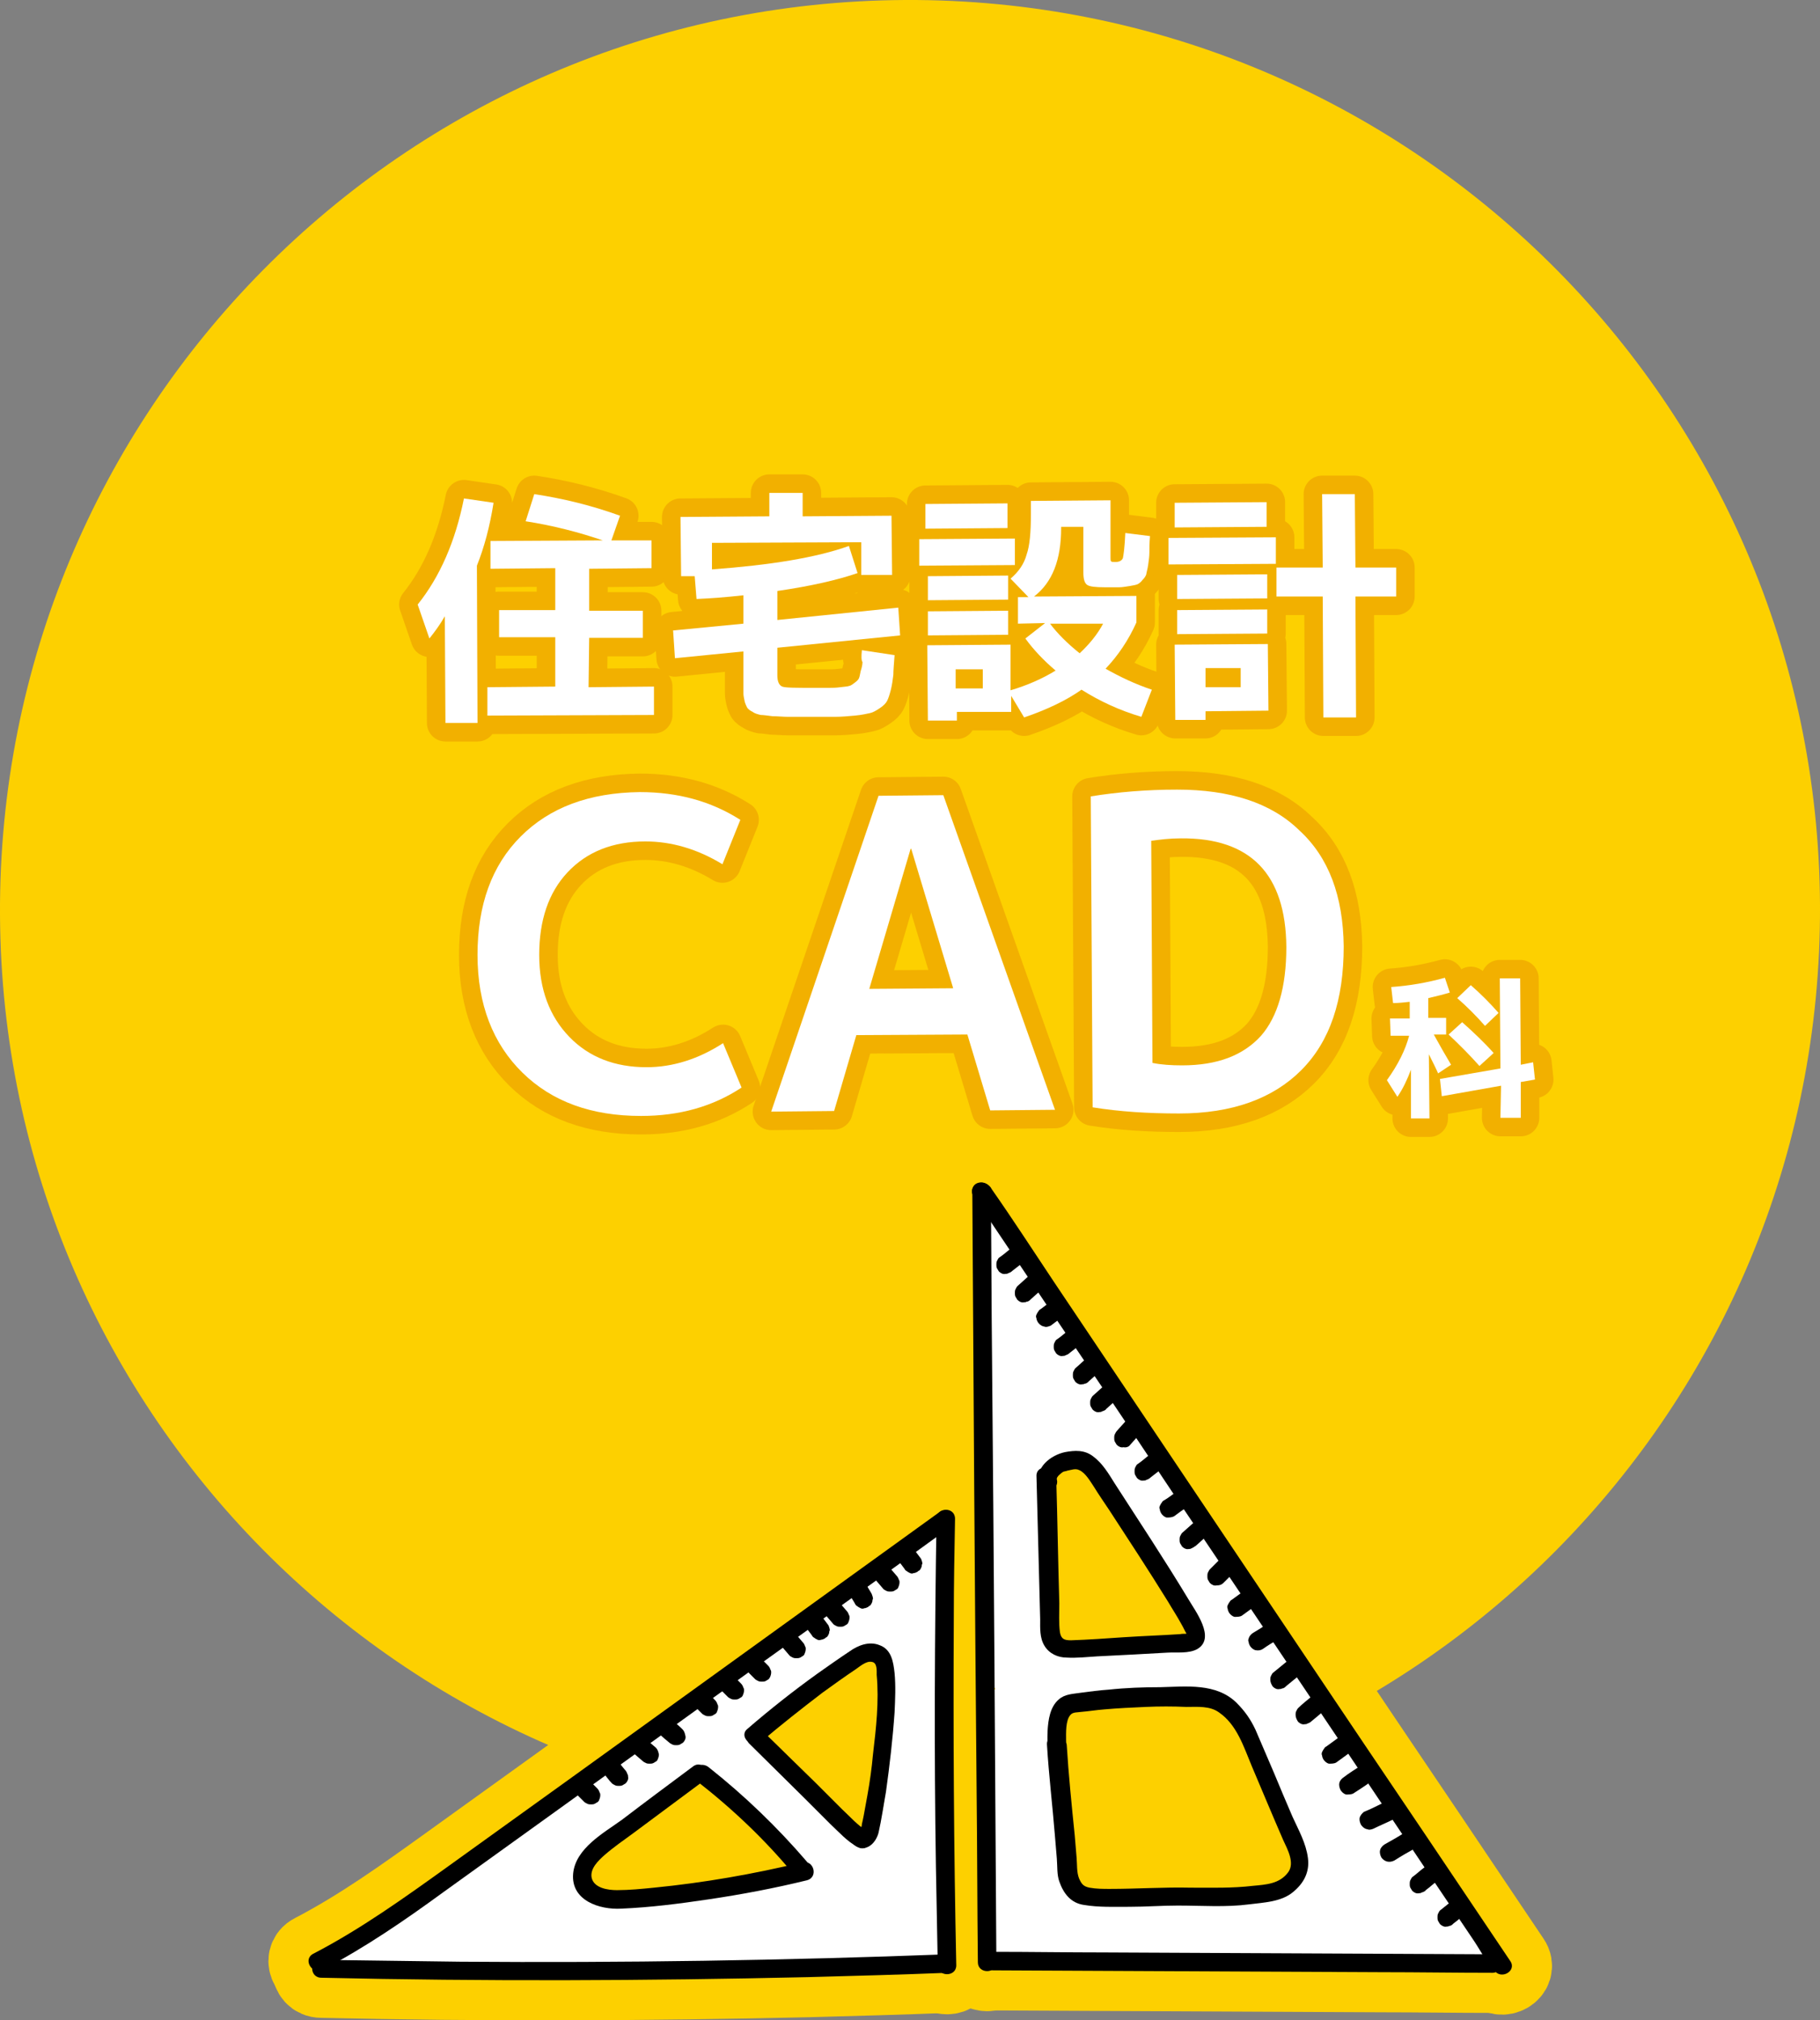 <?xml version="1.0" encoding="utf-8"?>
<!-- Generator: Adobe Illustrator 19.0.0, SVG Export Plug-In . SVG Version: 6.00 Build 0)  -->
<svg version="1.1" id="レイヤー_1" xmlns="http://www.w3.org/2000/svg" xmlns:xlink="http://www.w3.org/1999/xlink" x="0px"
	 y="0px" viewBox="0 0 295 327.5" style="enable-background:new 0 0 295 327.5;" xml:space="preserve">
<rect x="0" y="0" width="295" height="327.5" fill="#808080" stroke="none"/>
<style type="text/css">
	.st0{fill:#FDD000;}
	.st1{fill:none;stroke:#FDD000;stroke-width:13;stroke-linejoin:round;stroke-miterlimit:10;}
	.st2{fill:#FFFFFF;}
	.st3{fill:#FFFFFF;stroke:#FDD000;}
	.st4{fill:none;stroke:#F2B000;stroke-width:6;stroke-linejoin:round;}
</style>
<g>
	<rect x="104.6" y="275.7" class="st0" width="101" height="33.2"/>
	<path class="st0" d="M0,148.3C-0.4,66.8,65.3,0.4,146.7,0C228.2-0.4,294.6,65.3,295,146.7c0.4,81.5-65.3,147.8-146.7,148.3
		C66.8,295.4,0.4,229.7,0,148.3"/>
	<path d="M147.5,297.1c1.9,0,1.9-3,0-3C145.6,294.1,145.6,297.1,147.5,297.1"/>
	<path d="M145.5,294.5c-0.5,0.1-0.9,0.5-1.2,0.9c-0.2,0.4-0.3,0.8-0.2,1.3c0.1,0.6,0.4,1.1,0.9,1.4c0.4,0.2,0.8,0.3,1.2,0.3
		c1.2,0,2.4-0.2,3.6-0.3c0.3-0.1,0.7-0.4,0.9-0.7c0.2-0.3,0.3-0.8,0.1-1.2c-0.1-0.4-0.3-0.7-0.7-0.9c-0.1,0-0.2-0.1-0.4-0.1
		c-0.3-0.1-0.5-0.1-0.8,0c-0.1,0-0.3,0-0.4,0.1c0.1,0,0.3,0,0.4-0.1c-0.5,0.1-1,0.1-1.5,0.2c-0.5,0-1,0.1-1.4,0.1
		c0.1,0,0.3,0,0.4,0.1c-0.1,0-0.1,0-0.2-0.1c0.1,0.1,0.2,0.1,0.4,0.2c0,0-0.1,0-0.1-0.1c0.1,0.1,0.2,0.2,0.3,0.2c0,0,0,0-0.1-0.1
		c0.1,0.1,0.2,0.2,0.2,0.3c0,0,0,0,0-0.1c0.1,0.1,0.1,0.2,0.2,0.4c0,0,0-0.1,0-0.1c0,0.1,0,0.3,0.1,0.4c0,0,0-0.1,0-0.1
		c0,0.1,0,0.3-0.1,0.4c0,0,0-0.1,0-0.1c0,0.1-0.1,0.2-0.1,0.4c0-0.1,0-0.1,0.1-0.1l-0.2,0.3c0,0,0,0,0.1-0.1
		c-0.1,0.1-0.2,0.2-0.3,0.2c0,0,0.1,0,0.1-0.1c-0.1,0.1-0.2,0.1-0.4,0.2c0,0,0.1,0,0.1,0c0.4-0.1,0.7-0.4,0.9-0.7
		c0.2-0.3,0.3-0.8,0.1-1.2c-0.1-0.4-0.3-0.7-0.7-0.9C146.3,294.5,145.9,294.4,145.5,294.5"/>
	<path d="M145.7,292.4c0.3,0.4,0.7,0.9,1,1.3c0.1,0.2,0.2,0.3,0.4,0.4c0.1,0.1,0.3,0.2,0.5,0.3c0.2,0.1,0.4,0.1,0.6,0
		c0.2,0,0.4-0.1,0.6-0.2c0.1-0.1,0.2-0.2,0.3-0.2c0.2-0.2,0.3-0.4,0.4-0.7l0.1-0.4c0-0.3-0.1-0.5-0.2-0.8c-0.3-0.4-0.7-0.9-1-1.3
		c-0.1-0.2-0.2-0.3-0.4-0.4c-0.1-0.1-0.3-0.2-0.5-0.3c-0.2-0.1-0.4-0.1-0.6,0c-0.2,0-0.4,0.1-0.6,0.2c-0.1,0.1-0.2,0.2-0.3,0.2
		c-0.2,0.2-0.3,0.4-0.4,0.7l-0.1,0.4C145.5,291.9,145.6,292.2,145.7,292.4"/>
	<path d="M145.9,290.3c0.4,0.4,0.8,0.8,1.2,1.2c0.1,0.1,0.3,0.2,0.5,0.3c0.2,0.1,0.4,0.1,0.6,0.1c0.2,0,0.4,0,0.6-0.1
		c0.2-0.1,0.3-0.2,0.5-0.3c0.1-0.1,0.2-0.2,0.2-0.3c0.1-0.2,0.2-0.5,0.2-0.8c0-0.1,0-0.3-0.1-0.4c-0.1-0.3-0.2-0.5-0.4-0.7
		c-0.4-0.4-0.8-0.8-1.2-1.2c-0.1-0.1-0.3-0.2-0.5-0.3c-0.2-0.1-0.4-0.1-0.6-0.1c-0.2,0-0.4,0-0.6,0.1c-0.2,0.1-0.3,0.2-0.5,0.3
		c-0.1,0.1-0.2,0.2-0.2,0.3c-0.1,0.2-0.2,0.5-0.2,0.8c0,0.1,0,0.3,0.1,0.4C145.6,289.9,145.7,290.1,145.9,290.3"/>
	<path d="M145.9,287.8c0.3,0.4,0.7,0.7,1,1.1c0.1,0.1,0.3,0.2,0.5,0.3c0.2,0.1,0.4,0.1,0.6,0.1c0.2,0,0.4,0,0.6-0.1
		c0.2-0.1,0.3-0.2,0.5-0.3l0.2-0.3c0.1-0.2,0.2-0.5,0.2-0.8c0-0.1,0-0.3-0.1-0.4c-0.1-0.3-0.2-0.5-0.4-0.7c-0.3-0.4-0.7-0.7-1-1.1
		c-0.1-0.1-0.3-0.2-0.5-0.3c-0.2-0.1-0.4-0.1-0.6-0.1c-0.2,0-0.4,0-0.6,0.1c-0.2,0.1-0.3,0.2-0.5,0.3l-0.2,0.3
		c-0.1,0.2-0.2,0.5-0.2,0.8c0,0.1,0,0.3,0.1,0.4C145.6,287.4,145.8,287.6,145.9,287.8"/>
	<path d="M145.9,284.8c0.3,0.4,0.7,0.8,1,1.1c0.1,0.1,0.3,0.2,0.5,0.3c0.2,0.1,0.4,0.1,0.6,0.1c0.2,0,0.4,0,0.6-0.1
		c0.2-0.1,0.3-0.2,0.5-0.3l0.2-0.3c0.1-0.2,0.2-0.5,0.2-0.8c0-0.1,0-0.3-0.1-0.4c-0.1-0.3-0.2-0.5-0.4-0.7l-1-1.1
		c-0.1-0.1-0.3-0.2-0.5-0.3c-0.2-0.1-0.4-0.1-0.6-0.1c-0.2,0-0.4,0-0.6,0.1c-0.2,0.1-0.3,0.2-0.5,0.3l-0.2,0.3
		c-0.1,0.2-0.2,0.5-0.2,0.8c0,0.1,0,0.3,0.1,0.4C145.6,284.4,145.8,284.6,145.9,284.8"/>
	<path d="M145.7,281.6c0.3,0.4,0.7,0.9,1,1.3c0.1,0.2,0.2,0.3,0.4,0.4c0.1,0.1,0.3,0.2,0.5,0.3c0.2,0.1,0.4,0.1,0.6,0
		c0.2,0,0.4-0.1,0.6-0.2c0.1-0.1,0.2-0.2,0.3-0.2c0.2-0.2,0.3-0.4,0.4-0.7c0-0.1,0-0.3,0.1-0.4c0-0.3-0.1-0.5-0.2-0.8
		c-0.3-0.4-0.7-0.9-1-1.3c-0.1-0.2-0.2-0.3-0.4-0.4c-0.1-0.1-0.3-0.2-0.5-0.3c-0.2-0.1-0.4-0.1-0.6,0c-0.2,0-0.4,0.1-0.6,0.2
		c-0.1,0.1-0.2,0.2-0.3,0.2c-0.2,0.2-0.3,0.4-0.4,0.7l-0.1,0.4C145.5,281.1,145.6,281.4,145.7,281.6"/>
	<path d="M145.8,278.7c0.4,0.4,0.8,0.8,1.2,1.1c0.1,0.1,0.3,0.2,0.5,0.3c0.2,0.1,0.4,0.1,0.6,0.1c0.2,0,0.4,0,0.6-0.1
		c0.2-0.1,0.3-0.2,0.5-0.3c0.1-0.1,0.2-0.2,0.2-0.3c0.1-0.2,0.2-0.5,0.2-0.8c0-0.1,0-0.3-0.1-0.4c-0.1-0.3-0.2-0.5-0.4-0.7
		c-0.4-0.4-0.8-0.8-1.2-1.1c-0.1-0.1-0.3-0.2-0.5-0.3c-0.2-0.1-0.4-0.1-0.6-0.1c-0.2,0-0.4,0-0.6,0.1c-0.2,0.1-0.3,0.2-0.5,0.3
		l-0.2,0.3c-0.1,0.2-0.2,0.5-0.2,0.8c0,0.1,0,0.3,0.1,0.4C145.5,278.3,145.6,278.5,145.8,278.7"/>
	<path d="M145.9,275.5c0.3,0.4,0.7,0.7,1,1.1c0.1,0.1,0.3,0.2,0.5,0.3c0.2,0.1,0.4,0.1,0.6,0.1c0.2,0,0.4,0,0.6-0.1
		c0.2-0.1,0.3-0.2,0.5-0.3c0.1-0.1,0.2-0.2,0.2-0.3c0.1-0.2,0.2-0.5,0.2-0.8c0-0.1,0-0.3-0.1-0.4c-0.1-0.3-0.2-0.5-0.4-0.7
		c-0.3-0.4-0.7-0.7-1-1.1c-0.1-0.1-0.3-0.2-0.5-0.3c-0.2-0.1-0.4-0.1-0.6-0.1c-0.2,0-0.4,0-0.6,0.1c-0.2,0.1-0.3,0.2-0.5,0.3
		c-0.1,0.1-0.2,0.2-0.2,0.3c-0.1,0.2-0.2,0.5-0.2,0.8c0,0.1,0,0.3,0.1,0.4C145.6,275.1,145.8,275.3,145.9,275.5"/>
	<path d="M168.8,272.3c0.3,0.3,0.7,0.6,1,0.9c0.1,0.1,0.3,0.2,0.5,0.3c0.2,0.1,0.4,0.1,0.6,0.1c0.2,0,0.4,0,0.6-0.1
		c0.2-0.1,0.3-0.2,0.5-0.3c0.1-0.1,0.2-0.2,0.2-0.3c0.1-0.2,0.2-0.5,0.2-0.8c0-0.1,0-0.3-0.1-0.4c-0.1-0.3-0.2-0.5-0.4-0.7
		c-0.3-0.3-0.7-0.6-1-0.9c-0.1-0.1-0.3-0.2-0.5-0.3c-0.2-0.1-0.4-0.1-0.6-0.1c-0.2,0-0.4,0-0.6,0.1c-0.2,0.1-0.3,0.2-0.5,0.3
		l-0.2,0.3c-0.1,0.2-0.2,0.5-0.2,0.8c0,0.1,0,0.3,0.1,0.4C168.5,271.9,168.7,272.1,168.8,272.3"/>
	<g>
		<path class="st1" d="M152,247.9c-11.3,8.1-22.6,16.2-33.9,24.3c-1.9,1.3-3.8,2.8-4.7,4.9c-1.2,2.8-0.3,6,0.7,8.8
			c0.5,1.6,1.1,3.2,2.4,4.2c0.8,0.7,1.9,1,2.8,1.6c2.1,1.2,3.4,3.2,4.9,5.1c2,2.6,4.3,4.9,6.8,7c0.2,0.2,0.5,0.4,0.8,0.4
			c0.3,0,0.6-0.1,0.8-0.3l4.8-2.9c1-0.6,2-1.4,1.9-2.5c-0.1-0.7-0.6-1.3-1.1-1.8c-4.7-4.6-9.4-9.1-14-13.7c-0.7-0.7-1.5-1.5-1.4-2.5
			c0.1-1.1,1.2-1.8,2.2-2.4c3.9-2.2,7.7-4.7,11.3-7.5c1.9-1.5,4.4-3.1,6.5-1.8c1.7,1.1,1.8,3.5,1.7,5.6c-0.3,4.4-0.6,8.7-0.8,13.1
			c-0.2,2.6-0.3,5.2-1.1,7.7c-0.3,1.1-0.8,2.2-1.8,2.6c-0.6,0.3-1.3,0.2-1.9,0.3c-1.4,0.2-2.7,1.1-3.9,1.9c-2,1.3-4.2,3.2-4,5.5
			c0.1,1.2,0.9,2.2,1.6,3.2c1.9,2.5,3.8,5,6.6,6.4c1.6,0.8,3.3,1.2,5,1.7c2.7,0.7,5.4,1.3,8.1,2c1-2.7,1-5.7,1-8.6l-0.2-26
			c0-2.4,0-4.8,0.4-7.2c0.2-1.1,0.6-2.3,0.6-3.4c0.2-2.1-0.5-4.1-0.8-6.2C152.2,260.9,154.5,254,152,247.9"/>
		<path class="st1" d="M53.2,317.9c11.5-9.2,25.2-15.4,36.7-24.8c6.4-5.2,12.1-11.4,18.9-16c1.2-0.8,2.5-1.6,3.9-1.8
			c1.4-0.2,3.1,0.3,3.8,1.6c0.8,1.3,0.4,2.9,0,4.4c-0.5,0.1-1.1,0.2-1.3,0.7c-0.3,0.4,0.1,1.2,0.6,1.1c-0.3,0.8-0.3,1.7-0.3,2.5
			c-0.3-0.4-0.8,0.4-0.9,0.8c-0.2,0.7-0.9,1.1-1.6,1.2c-0.3,0-0.7-0.1-1,0c-0.5,0.1-0.8,0.5-1.2,0.8c-2,2.1-4.3,4.1-6.7,5.7
			c-2.2,1.5-4.6,2.7-6.5,4.5c-1.9,1.8-3.3,4.4-2.9,7.1c2.9,2.7,7.4,3,11.3,2.3c3.9-0.7,7.7-2.2,11.7-2.6c3.4-0.4,6.9,0.1,10.1-1
			c0.8-0.3,1.7-0.6,2.5-0.8c1.1-0.2,2.2,0,3.4,0.2c4,0.7,8.1,1.4,11.4,3.7c3.2,2.1,5.5,5.5,6.3,9.2c0.1,0.3,0.1,0.5,0,0.8
			c-0.2,0.3-0.6,0.4-1,0.4c-5.2,0.5-10.4-0.3-15.5-0.3c-10.3-0.2-20.5,2.1-30.8,1.4"/>
		<path class="st1" d="M159.9,194.8c2.9,3.5,5.4,7.4,7.7,11.3c3.2,5.4,6,11.1,9.6,16.2c1.9,2.7,4,5.3,6,8
			c7.3,9.6,13.5,20.1,19.6,30.5c0.4,0.7,0.9,1.6,0.8,2.4c-0.2,1.3-1.6,2-2.8,2.5c-2,0.8-4.7,1.4-6.1-0.3c-0.7-0.9-0.8-2.1-1-3.1
			c-0.8-3.1-3.3-5.3-5.2-7.8c-0.8-1-1.5-2.1-2.1-3.3c-2-3.3-4.1-6.6-6.1-9.9c-0.9-1.5-1.8-3-3.2-4c-1.4-1-3.4-1.4-4.9-0.5
			c-2,1.2-2.2,4-2.1,6.4c0.3,7.6,0.6,15.2,0.8,22.9c0,0.3,0,0.6,0.2,0.8c0.2,0.2,0.5,0.2,0.7,0.2c5.7,0.4,11.5,0.1,17.1-0.9
			c1-0.2,2.1-0.4,3.1-0.2c3.1,0.4,5.3,3.6,5.8,6.7c0.1,0.5,0.1,1.1-0.2,1.5c-0.3,0.4-0.9,0.5-1.5,0.6c-4.9,0.6-9.9,0.9-14.8,0.8
			c-3,0-6-0.2-9,0.2c-3.4,0.5-7.5,1.6-10-0.8c-1.9-1.7-2.1-4.7-2.1-7.2c0-6.1-0.1-12.2-0.1-18.3"/>
		<path class="st1" d="M209.2,267.1c-2.4-1.8-2.8-6.1-5.7-6.5c-0.8-0.1-1.7,0.1-2.5,0.4c-3.3,1.1-7,2.8-7.8,6.2
			c-0.6,2.5,0.7,5.1,2.4,7c1.7,1.9,3.8,3.5,5.4,5.4c2.1,2.6,3.3,5.8,4.4,8.9c1.4,3.9,2.8,7.8,4.2,11.6c0.6,1.6,1.1,3.6,0.1,5
			c-0.6,0.9-1.6,1.3-2.6,1.6c-9.7,3.3-20.3,2-30.4,0.7c-0.7-0.1-1.3-0.2-1.8-0.6c-0.5-0.4-0.7-1.1-0.9-1.7c-2.5-8.5-3.2-17.6-2-26.4
			c0.2-1.3,0.4-2.8-0.4-4c-0.9-1.4-2.7-1.7-4.3-1.8c-2.1-0.2-4.4-0.4-6,0.9c-1.7,1.4-1.8,3.9-1.8,6.1c0.1,11.6,0.2,23.1,0.5,34.7
			c0,0.7,0,1.3,0.3,1.9c0.8,2,3.5,2.3,5.7,2.2l35.4-1c4.2-0.1,8.4-0.2,12.6,0.1c2.9,0.2,5.8,0.7,8.7,0.7c2.7,0,5.4-0.5,8-0.7
			c4.2-0.3,8.5-0.1,12.7,0.6"/>
		<path class="st1" d="M219.4,290.7c0.9-0.6,1.9-1.2,2.8-1.9c0.3-0.2,0.6-0.5,0.7-0.9c0.1-0.4,0-0.8-0.2-1.2
			c-0.2-0.3-0.5-0.6-0.9-0.7c-0.4-0.1-0.8-0.1-1.2,0.2c-0.9,0.6-1.9,1.2-2.8,1.9c-0.3,0.2-0.6,0.5-0.7,0.9c-0.1,0.4,0,0.8,0.2,1.2
			c0.2,0.3,0.5,0.6,0.9,0.7C218.6,290.9,219.1,290.9,219.4,290.7"/>
		<path class="st1" d="M222.7,296.4c1-0.5,2-0.9,3-1.4c0.3-0.2,0.6-0.6,0.7-0.9c0.1-0.4,0-0.8-0.2-1.2c-0.2-0.3-0.5-0.6-0.9-0.7
			c-0.1,0-0.3,0-0.4-0.1c-0.3,0-0.5,0.1-0.8,0.2c-1,0.5-2,1-3,1.4c-0.3,0.2-0.6,0.6-0.7,0.9c-0.1,0.4,0,0.8,0.2,1.2
			c0.2,0.3,0.5,0.6,0.9,0.7l0.4,0.1C222.2,296.6,222.5,296.5,222.7,296.4"/>
		<path class="st1" d="M157.6,193.1c0.2,32.5,0.4,65.1,0.7,97.6c0.1,9.1,0.1,18.3,0.2,27.4c0,1.9,3,1.9,3,0
			c-0.2-32.5-0.4-65.1-0.7-97.6c-0.1-9.1-0.1-18.3-0.2-27.4C160.5,191.2,157.5,191.2,157.6,193.1"/>
		<path class="st1" d="M161,319.4c21,0.1,41.9,0.2,62.9,0.3c6,0,12,0.1,18,0.1c1.9,0,1.9-3,0-3c-21-0.1-41.9-0.2-62.9-0.3
			c-6,0-12-0.1-18-0.1C159,316.4,159.1,319.4,161,319.4"/>
		<path class="st1" d="M157.8,193.9c11,16.3,22,32.6,32.9,49c11,16.3,21.9,32.6,32.9,48.9c6.2,9.2,12.4,18.4,18.6,27.6
			c1.1,1.6,3.7,0.1,2.6-1.5c-2.8-4.2-5.6-8.3-8.4-12.5c-6.7-10-13.5-20-20.2-30c-8.1-12.1-16.2-24.1-24.3-36.2
			c-7-10.4-14-20.9-21-31.3c-3.4-5.1-6.7-10.2-10.2-15.2c0-0.1-0.1-0.1-0.1-0.2C159.3,190.8,156.7,192.3,157.8,193.9
			c2.8,4.2,5.6,8.3,8.4,12.5c6.7,10,13.5,20,20.2,30c8.1,12.1,16.2,24.1,24.3,36.2c7,10.4,14,20.9,21,31.3l7,10.4
			c1.1,1.6,2,3.4,3.3,4.9c0.1,0.1,0.1,0.1,0.1,0.2c0.9-0.5,1.7-1,2.6-1.5c-11-16.3-22-32.6-32.9-49c-11-16.3-21.9-32.6-32.9-48.9
			c-6.2-9.2-12.4-18.4-18.6-27.6C159.3,190.8,156.7,192.3,157.8,193.9"/>
		<path class="st1" d="M151.8,246.2c-0.3,18.8-0.4,37.6-0.1,56.4c0.1,5.3,0.2,10.6,0.3,16c0,1.9,3,1.9,3,0
			c-0.4-18.8-0.5-37.6-0.4-56.4c0-5.3,0.1-10.6,0.2-16C154.8,244.2,151.8,244.3,151.8,246.2"/>
		<path class="st1" d="M52.1,320.6c26.3,0.6,52.6,0.5,78.9-0.1c7.5-0.2,15-0.4,22.5-0.7c1.9-0.1,1.9-3.1,0-3
			c-26.3,1-52.6,1.4-78.9,1.2c-7.5-0.1-15-0.2-22.5-0.3C50.1,317.6,50.1,320.6,52.1,320.6"/>
		<path class="st1" d="M52.3,319.3c6.9-3.6,13.3-8,19.6-12.6c6.5-4.7,13.1-9.4,19.6-14.1c13.3-9.6,26.6-19.2,40-28.8
			c7.4-5.4,14.9-10.7,22.3-16.1c1.6-1.1,0-3.7-1.5-2.6c-26.5,19.1-53,38.3-79.6,57.4c-7.1,5.1-14.2,10.2-21.9,14.2
			C49,317.6,50.6,320.2,52.3,319.3"/>
		<path class="st1" d="M112.8,288.6c5.8,4.5,11.2,9.6,15.9,15.3c0.5,0.6,1.6,0.5,2.1,0c0.6-0.6,0.5-1.5,0-2.1
			c-4.8-5.6-10.1-10.7-15.9-15.3c-0.6-0.5-1.5-0.6-2.1,0C112.2,287,112.1,288.1,112.8,288.6"/>
		<path class="st1" d="M112.4,286.3c-3.9,2.9-7.8,5.8-11.6,8.7c-2.9,2.1-7.5,4.6-7.9,8.7c-0.4,4.4,4.3,5.9,7.8,5.7
			c4.7-0.2,9.4-0.8,14.1-1.5c5.4-0.8,10.7-1.8,16-3.1c1.9-0.5,1.1-3.4-0.8-2.9c-7.9,1.9-15.9,3.3-24,4.1c-2,0.2-4,0.4-6,0.4
			c-1.4,0-3.7-0.3-4.1-2c-0.3-1.5,1.1-2.8,2.1-3.7c1.5-1.3,3.1-2.4,4.6-3.5c3.8-2.8,7.5-5.6,11.3-8.4
			C115.5,287.8,114,285.2,112.4,286.3"/>
		<path class="st1" d="M121.5,282.7c2.9,2.9,5.9,5.8,8.8,8.7l4.3,4.3c1.4,1.3,2.7,2.8,4.4,3.7c1.7,1,3.2-1.6,1.5-2.6
			c-1.5-0.9-2.7-2.3-4-3.5l-4.3-4.3c-2.9-2.8-5.7-5.6-8.6-8.4C122.2,279.2,120.1,281.4,121.5,282.7"/>
		<path class="st1" d="M123.3,282.4c3.3-2.8,6.6-5.4,10-8c1.8-1.3,3.6-2.6,5.4-3.8c0.6-0.4,1.7-1.4,2.6-1.2c0.9,0.1,0.8,1.4,0.8,2.1
			c0.4,4.3-0.1,8.7-0.6,12.9c-0.2,2.2-0.5,4.4-0.9,6.6c-0.2,1.1-0.4,2.2-0.6,3.3c-0.1,0.5-0.2,1-0.3,1.4c0,0.3-0.1,0.5-0.2,0.8
			c-0.1,0.3,0,0.3,0.3,0c-1.8-0.7-2.6,2.2-0.8,2.9c1.7,0.7,3-0.8,3.4-2.3c0.5-2.2,0.8-4.4,1.2-6.6c0.6-4.3,1.1-8.6,1.4-12.9
			c0.1-2.1,0.2-4.3,0-6.4c-0.2-1.8-0.5-3.8-2.4-4.5c-1.7-0.7-3.5,0-4.9,1c-1.8,1.2-3.5,2.4-5.2,3.6c-3.9,2.8-7.7,5.8-11.4,9
			C119.7,281.5,121.9,283.6,123.3,282.4"/>
		<path class="st1" d="M168,239.3c0.2,7.7,0.4,15.4,0.6,23.2c0,1.4-0.1,3,0.7,4.3c0.8,1.3,2.2,1.9,3.6,1.9c1.6,0.1,3.3-0.1,5-0.2
			c2-0.1,3.9-0.2,5.9-0.3l5.4-0.3c1.5-0.1,3.5,0.2,4.9-0.6c3-1.8-0.4-6.2-1.5-8.1c-3.8-6.3-7.9-12.5-11.9-18.7c-1-1.6-2-3.3-3.5-4.4
			c-1.4-1.1-3-1-4.6-0.7c-2.3,0.5-4.9,2.5-4.2,5.2c0.5,1.9,3.4,1.1,2.9-0.8c-0.1-0.4,0.7-1,1-1.2c0.3-0.2,0.1-0.1,0,0
			c0.2-0.1,0.5-0.1,0.7-0.2c0.6-0.1,1.3-0.4,1.9-0.1c1,0.4,1.8,1.8,2.4,2.7c0.8,1.3,1.7,2.6,2.5,3.8c3.2,4.9,6.4,9.8,9.5,14.8
			c0.7,1.2,1.5,2.4,2.2,3.7c0.3,0.5,0.5,1,0.8,1.5c0.5,0.8-0.1,0.1,0.2,0c-0.4,0.1-0.8,0-1.2,0.1c-3,0.2-6,0.3-9.1,0.5
			c-2.9,0.2-5.7,0.4-8.6,0.5c-1.1,0-1.6-0.2-1.8-1.3c-0.2-1.5-0.1-3.1-0.1-4.7c-0.2-6.8-0.3-13.6-0.5-20.4
			C170.9,237.4,167.9,237.4,168,239.3"/>
		<path class="st1" d="M169.7,282.8c0.3,5,0.9,9.9,1.3,14.9c0.1,1.2,0.2,2.4,0.3,3.6c0.1,1.2,0,2.6,0.4,3.7c0.7,2,1.9,3.5,4,3.8
			c2.4,0.4,4.9,0.3,7.4,0.3c2.6,0,5.2-0.2,7.8-0.2c3.9,0,7.8,0.3,11.6-0.2c2.4-0.3,5.2-0.4,7.1-2c1.7-1.4,2.7-3.2,2.4-5.5
			c-0.3-2.4-1.5-4.5-2.5-6.7c-1-2.3-2-4.7-3-7.1c-1-2.3-2-4.7-3-7c-0.8-1.7-1.7-3-3.1-4.4c-3.3-3.2-8.1-2.6-12.3-2.5
			c-2.8,0-5.6,0.1-8.4,0.4c-1.5,0.1-3,0.3-4.5,0.5c-1.3,0.2-2.6,0.2-3.6,1.1c-1.4,1.2-1.7,3.3-1.8,5.1c-0.1,2.2,0.1,4.5,0.4,6.7
			c0.2,1.9,3.2,1.9,3,0c-0.2-1.7-0.4-3.4-0.4-5.2c0-1.2-0.1-3.2,0.7-4.1c0.4-0.5,1.2-0.4,1.8-0.5c1.2-0.1,2.4-0.3,3.7-0.4
			c2.2-0.2,4.5-0.3,6.7-0.4c2.2-0.1,4.4-0.1,6.6,0c1.8,0,3.8-0.2,5.3,0.9c2.9,2,4,5.6,5.3,8.7c1.7,4,3.4,8.1,5.1,12
			c0.7,1.5,1.9,3.7,0.8,5.2c-1.4,1.9-3.6,2-5.7,2.2c-3.4,0.4-6.7,0.3-10.1,0.3c-4.4-0.1-8.7,0.2-13.1,0.2c-1.1,0-2.2,0-3.3-0.2
			c-1-0.2-1.3-0.6-1.7-1.5c-0.4-1-0.3-2.3-0.4-3.4c-0.1-1.2-0.2-2.4-0.3-3.6c-0.5-4.9-1-9.8-1.3-14.7
			C172.6,280.9,169.6,280.9,169.7,282.8"/>
		<path class="st1" d="M93.5,290.9l1.2,1.2c0.1,0.1,0.3,0.2,0.5,0.3c0.2,0.1,0.4,0.1,0.6,0.1c0.2,0,0.4,0,0.6-0.1
			c0.2-0.1,0.3-0.2,0.5-0.3c0.1-0.1,0.2-0.2,0.2-0.3c0.1-0.2,0.2-0.5,0.2-0.8c0-0.1,0-0.3-0.1-0.4c-0.1-0.3-0.2-0.5-0.4-0.7
			l-1.2-1.2c-0.1-0.1-0.3-0.2-0.5-0.3c-0.2-0.1-0.4-0.1-0.6-0.1c-0.2,0-0.4,0-0.6,0.1c-0.2,0.1-0.3,0.2-0.5,0.3
			c-0.1,0.1-0.2,0.2-0.2,0.3c-0.1,0.2-0.2,0.5-0.2,0.8c0,0.1,0,0.3,0.1,0.4C93.2,290.5,93.3,290.7,93.5,290.9"/>
		<path class="st1" d="M97.8,287.4c0.5,0.6,0.9,1.2,1.4,1.7c0.1,0.1,0.3,0.2,0.5,0.3c0.2,0.1,0.4,0.1,0.6,0.1c0.2,0,0.4,0,0.6-0.1
			c0.2-0.1,0.3-0.2,0.5-0.3c0.3-0.3,0.5-0.7,0.4-1.1c0-0.1,0-0.3-0.1-0.4c-0.1-0.3-0.2-0.5-0.4-0.7c-0.5-0.6-0.9-1.1-1.4-1.7
			c-0.1-0.1-0.3-0.2-0.5-0.3c-0.2-0.1-0.4-0.1-0.6-0.1c-0.2,0-0.4,0-0.6,0.1c-0.2,0.1-0.3,0.2-0.5,0.3c-0.3,0.3-0.5,0.7-0.4,1.1
			c0,0.1,0,0.3,0.1,0.4C97.5,287,97.6,287.2,97.8,287.4"/>
		<path class="st1" d="M102.8,284.3c0.5,0.4,0.9,0.8,1.4,1.2c0.1,0.1,0.3,0.2,0.5,0.3c0.2,0.1,0.4,0.1,0.6,0.1c0.2,0,0.4,0,0.6-0.1
			c0.2-0.1,0.3-0.2,0.5-0.3c0.1-0.1,0.2-0.2,0.2-0.3c0.1-0.2,0.2-0.5,0.2-0.8l-0.1-0.4c-0.1-0.3-0.2-0.5-0.4-0.7
			c-0.5-0.4-0.9-0.8-1.4-1.2c-0.1-0.1-0.3-0.2-0.5-0.3c-0.2-0.1-0.4-0.1-0.6-0.1c-0.2,0-0.4,0-0.6,0.1c-0.2,0.1-0.3,0.2-0.5,0.3
			c-0.1,0.1-0.2,0.2-0.2,0.3c-0.1,0.2-0.2,0.5-0.2,0.8c0,0.1,0,0.3,0.1,0.4C102.5,283.9,102.6,284.1,102.8,284.3"/>
		<path class="st1" d="M106.9,281.1c0.5,0.5,1,0.9,1.6,1.4c0.1,0.1,0.3,0.2,0.5,0.3c0.2,0.1,0.4,0.1,0.6,0.1c0.2,0,0.4,0,0.6-0.1
			c0.2-0.1,0.3-0.2,0.5-0.3c0.3-0.3,0.5-0.7,0.4-1.1L111,281c-0.1-0.3-0.2-0.5-0.4-0.7c-0.5-0.5-1-0.9-1.6-1.4
			c-0.1-0.1-0.3-0.2-0.5-0.3c-0.2-0.1-0.4-0.1-0.6-0.1c-0.2,0-0.4,0-0.6,0.1c-0.2,0.1-0.3,0.2-0.5,0.3c-0.3,0.3-0.5,0.7-0.4,1.1
			c0,0.1,0,0.3,0.1,0.4C106.6,280.7,106.8,280.9,106.9,281.1"/>
		<path class="st1" d="M112.6,276.6l1.2,1.2c0.1,0.1,0.3,0.2,0.5,0.3c0.2,0.1,0.4,0.1,0.6,0.1c0.2,0,0.4,0,0.6-0.1
			c0.2-0.1,0.3-0.2,0.5-0.3c0.1-0.1,0.2-0.2,0.2-0.3c0.1-0.2,0.2-0.5,0.2-0.8c0-0.1,0-0.3-0.1-0.4c-0.1-0.3-0.2-0.5-0.4-0.7
			l-1.2-1.2c-0.1-0.1-0.3-0.2-0.5-0.3c-0.2-0.1-0.4-0.1-0.6-0.1c-0.2,0-0.4,0-0.6,0.1c-0.2,0.1-0.3,0.2-0.5,0.3
			c-0.1,0.1-0.2,0.2-0.2,0.3c-0.1,0.2-0.2,0.5-0.2,0.8c0,0.1,0,0.3,0.1,0.4C112.3,276.2,112.4,276.4,112.6,276.6"/>
		<path class="st1" d="M117,274.1c0.3,0.3,0.7,0.7,1,1c0.1,0.1,0.3,0.2,0.5,0.3c0.2,0.1,0.4,0.1,0.6,0.1c0.2,0,0.4,0,0.6-0.1
			c0.2-0.1,0.3-0.2,0.5-0.3c0.1-0.1,0.2-0.2,0.2-0.3c0.1-0.2,0.2-0.5,0.2-0.8c0-0.1,0-0.3-0.1-0.4c-0.1-0.3-0.2-0.5-0.4-0.7
			c-0.3-0.3-0.7-0.7-1-1c-0.1-0.1-0.3-0.2-0.5-0.3c-0.2-0.1-0.4-0.1-0.6-0.1c-0.2,0-0.4,0-0.6,0.1c-0.2,0.1-0.3,0.2-0.5,0.3
			c-0.1,0.1-0.2,0.2-0.2,0.3c-0.1,0.2-0.2,0.5-0.2,0.8c0,0.1,0,0.3,0.1,0.4C116.6,273.7,116.8,274,117,274.1"/>
		<path class="st1" d="M121.4,271.2c0.3,0.3,0.7,0.7,1,1c0.1,0.1,0.3,0.2,0.5,0.3c0.2,0.1,0.4,0.1,0.6,0.1c0.2,0,0.4,0,0.6-0.1
			c0.2-0.1,0.3-0.2,0.5-0.3l0.2-0.3c0.1-0.2,0.2-0.5,0.2-0.8c0-0.1,0-0.3-0.1-0.4c-0.1-0.3-0.2-0.5-0.4-0.7l-1-1
			c-0.1-0.1-0.3-0.2-0.5-0.3c-0.2-0.1-0.4-0.1-0.6-0.1c-0.2,0-0.4,0-0.6,0.1c-0.2,0.1-0.3,0.2-0.5,0.3c-0.1,0.1-0.2,0.2-0.2,0.3
			c-0.1,0.2-0.2,0.5-0.2,0.8c0,0.1,0,0.3,0.1,0.4C121.1,270.8,121.3,271,121.4,271.2"/>
		<path class="st1" d="M126.8,267l1.2,1.4c0.1,0.1,0.3,0.2,0.5,0.3c0.2,0.1,0.4,0.1,0.6,0.1c0.2,0,0.4,0,0.6-0.1
			c0.2-0.1,0.3-0.2,0.5-0.3c0.1-0.1,0.2-0.2,0.2-0.3c0.1-0.2,0.2-0.5,0.2-0.8c0-0.1,0-0.3-0.1-0.4c-0.1-0.3-0.2-0.5-0.4-0.7
			c-0.4-0.5-0.8-0.9-1.2-1.4c-0.1-0.1-0.3-0.2-0.5-0.3c-0.2-0.1-0.4-0.1-0.6-0.1c-0.2,0-0.4,0-0.6,0.1c-0.2,0.1-0.3,0.2-0.5,0.3
			c-0.1,0.1-0.2,0.2-0.2,0.3c-0.1,0.2-0.2,0.5-0.2,0.8c0,0.1,0,0.3,0.1,0.4C126.5,266.6,126.6,266.8,126.8,267"/>
		<path class="st1" d="M130.7,263.9c0.3,0.4,0.6,0.8,0.9,1.2c0.1,0.2,0.2,0.3,0.4,0.4c0.1,0.1,0.3,0.2,0.5,0.3
			c0.2,0.1,0.4,0.1,0.6,0c0.2,0,0.4-0.1,0.6-0.2c0.1-0.1,0.2-0.2,0.3-0.2c0.2-0.2,0.3-0.4,0.4-0.7c0-0.1,0-0.3,0.1-0.4
			c0-0.3-0.1-0.5-0.2-0.8c-0.3-0.4-0.6-0.8-0.9-1.2c-0.1-0.2-0.2-0.3-0.4-0.4c-0.1-0.1-0.3-0.2-0.5-0.3c-0.2-0.1-0.4-0.1-0.6,0
			c-0.2,0-0.4,0.1-0.6,0.2l-0.3,0.2c-0.2,0.2-0.3,0.4-0.4,0.7l-0.1,0.4C130.5,263.4,130.6,263.7,130.7,263.9"/>
		<path class="st1" d="M133.9,261.9l1.2,1.4c0.1,0.1,0.3,0.2,0.5,0.3c0.2,0.1,0.4,0.1,0.6,0.1c0.2,0,0.4,0,0.6-0.1
			c0.2-0.1,0.3-0.2,0.5-0.3c0.1-0.1,0.2-0.2,0.2-0.3c0.1-0.2,0.2-0.5,0.2-0.8c0-0.1,0-0.3-0.1-0.4c-0.1-0.3-0.2-0.5-0.4-0.7
			c-0.4-0.5-0.8-0.9-1.2-1.4c-0.1-0.1-0.3-0.2-0.5-0.3c-0.2-0.1-0.4-0.1-0.6-0.1c-0.2,0-0.4,0-0.6,0.1c-0.2,0.1-0.3,0.2-0.5,0.3
			c-0.1,0.1-0.2,0.2-0.2,0.3c-0.1,0.2-0.2,0.5-0.2,0.8c0,0.1,0,0.3,0.1,0.4C133.5,261.5,133.7,261.7,133.9,261.9"/>
		<path class="st1" d="M137.9,258.8c0.2,0.4,0.5,0.8,0.7,1.2c0.1,0.2,0.2,0.3,0.4,0.4c0.1,0.1,0.3,0.2,0.5,0.3
			c0.2,0.1,0.4,0.1,0.6,0c0.2,0,0.4-0.1,0.6-0.2c0.1-0.1,0.2-0.2,0.3-0.2c0.2-0.2,0.3-0.4,0.4-0.7c0-0.1,0-0.3,0.1-0.4
			c0-0.3-0.1-0.5-0.2-0.8c-0.2-0.4-0.5-0.8-0.7-1.2c-0.1-0.2-0.2-0.3-0.4-0.4c-0.1-0.1-0.3-0.2-0.5-0.3c-0.2-0.1-0.4-0.1-0.6,0
			c-0.2,0-0.4,0.1-0.6,0.2c-0.1,0.1-0.2,0.2-0.3,0.2c-0.2,0.2-0.3,0.4-0.4,0.7l-0.1,0.4C137.7,258.3,137.8,258.6,137.9,258.8"/>
		<path class="st1" d="M142,256.2c0.4,0.5,0.8,0.9,1.2,1.4c0.1,0.1,0.3,0.2,0.5,0.3c0.2,0.1,0.4,0.1,0.6,0.1c0.2,0,0.4,0,0.6-0.1
			c0.2-0.1,0.3-0.2,0.5-0.3c0.1-0.1,0.2-0.2,0.2-0.3c0.1-0.2,0.2-0.5,0.2-0.8c0-0.1,0-0.3-0.1-0.4c-0.1-0.3-0.2-0.5-0.4-0.7
			c-0.4-0.5-0.8-0.9-1.2-1.4c-0.1-0.1-0.3-0.2-0.5-0.3c-0.2-0.1-0.4-0.1-0.6-0.1c-0.2,0-0.4,0-0.6,0.1c-0.2,0.1-0.3,0.2-0.5,0.3
			c-0.1,0.1-0.2,0.2-0.2,0.3c-0.1,0.2-0.2,0.5-0.2,0.8c0,0.1,0,0.3,0.1,0.4C141.7,255.8,141.8,256,142,256.2"/>
		<path class="st1" d="M145.7,253.1c0.3,0.4,0.6,0.8,0.9,1.2c0.1,0.2,0.2,0.3,0.4,0.4c0.1,0.1,0.3,0.2,0.5,0.3
			c0.2,0.1,0.4,0.1,0.6,0c0.2,0,0.4-0.1,0.6-0.2c0.1-0.1,0.2-0.2,0.3-0.2c0.2-0.2,0.3-0.4,0.4-0.7c0-0.1,0-0.3,0.1-0.4
			c0-0.3-0.1-0.5-0.2-0.8c-0.3-0.4-0.6-0.8-0.9-1.2c-0.1-0.2-0.2-0.3-0.4-0.4c-0.1-0.1-0.3-0.2-0.5-0.3c-0.2-0.1-0.4-0.1-0.6,0
			c-0.2,0-0.4,0.1-0.6,0.2c-0.1,0.1-0.2,0.2-0.3,0.2c-0.2,0.2-0.3,0.4-0.4,0.7l-0.1,0.4C145.5,252.6,145.6,252.8,145.7,253.1"/>
		<path class="st1" d="M164.1,206l1.8-1.4c0.1-0.1,0.2-0.3,0.3-0.5c0.1-0.2,0.1-0.4,0.1-0.6c0-0.2,0-0.4-0.1-0.6
			c-0.1-0.2-0.2-0.3-0.3-0.5c-0.3-0.3-0.7-0.5-1.1-0.4l-0.4,0.1c-0.3,0.1-0.5,0.2-0.7,0.4c-0.6,0.5-1.2,1-1.8,1.4
			c-0.1,0.1-0.2,0.3-0.3,0.5c-0.1,0.2-0.1,0.4-0.1,0.6c0,0.2,0,0.4,0.1,0.6c0.1,0.2,0.2,0.3,0.3,0.5c0.3,0.3,0.7,0.5,1.1,0.4
			c0.1,0,0.3,0,0.4-0.1C163.7,206.3,163.9,206.2,164.1,206"/>
		<path class="st1" d="M167.1,210.6l2-1.8c0.1-0.1,0.2-0.3,0.3-0.5c0.1-0.2,0.1-0.4,0.1-0.6c0-0.2,0-0.4-0.1-0.6
			c-0.1-0.2-0.2-0.3-0.3-0.5c-0.3-0.3-0.7-0.5-1.1-0.4c-0.1,0-0.3,0-0.4,0.1c-0.3,0.1-0.5,0.2-0.7,0.4l-2,1.8
			c-0.1,0.1-0.2,0.3-0.3,0.5c-0.1,0.2-0.1,0.4-0.1,0.6c0,0.2,0,0.4,0.1,0.6c0.1,0.2,0.2,0.3,0.3,0.5c0.3,0.3,0.7,0.5,1.1,0.4
			c0.1,0,0.3,0,0.4-0.1C166.7,211,166.9,210.8,167.1,210.6"/>
		<path class="st1" d="M170.3,214.9c0.5-0.4,1.1-0.8,1.6-1.2c0.2-0.1,0.3-0.2,0.4-0.4c0.1-0.1,0.2-0.3,0.3-0.5
			c0.1-0.2,0.1-0.4,0-0.6c0-0.2-0.1-0.4-0.2-0.6c-0.2-0.3-0.5-0.6-0.9-0.7l-0.4-0.1c-0.3,0-0.5,0.1-0.8,0.2
			c-0.5,0.4-1.1,0.8-1.6,1.2c-0.2,0.1-0.3,0.2-0.4,0.4c-0.1,0.1-0.2,0.3-0.3,0.5c-0.1,0.2-0.1,0.4,0,0.6c0,0.2,0.1,0.4,0.2,0.6
			c0.2,0.3,0.5,0.6,0.9,0.7l0.4,0.1C169.8,215.1,170,215,170.3,214.9"/>
		<path class="st1" d="M173.4,219.3l1.8-1.4c0.1-0.1,0.2-0.3,0.3-0.5c0.1-0.2,0.1-0.4,0.1-0.6c0-0.2,0-0.4-0.1-0.6
			c-0.1-0.2-0.2-0.3-0.3-0.5c-0.3-0.3-0.7-0.5-1.1-0.4l-0.4,0.1c-0.3,0.1-0.5,0.2-0.7,0.4c-0.6,0.5-1.2,1-1.8,1.4
			c-0.1,0.1-0.2,0.3-0.3,0.5c-0.1,0.2-0.1,0.4-0.1,0.6c0,0.2,0,0.4,0.1,0.6c0.1,0.2,0.2,0.3,0.3,0.5c0.3,0.3,0.7,0.5,1.1,0.4
			c0.1,0,0.3,0,0.4-0.1C173,219.6,173.2,219.5,173.4,219.3"/>
		<path class="st1" d="M176.5,223.9l1.8-1.6c0.1-0.1,0.2-0.3,0.3-0.5c0.1-0.2,0.1-0.4,0.1-0.6c0-0.2,0-0.4-0.1-0.6
			c-0.1-0.2-0.2-0.3-0.3-0.5c-0.3-0.3-0.7-0.5-1.1-0.4c-0.1,0-0.3,0-0.4,0.1c-0.3,0.1-0.5,0.2-0.7,0.4c-0.6,0.5-1.2,1.1-1.8,1.6
			c-0.1,0.1-0.2,0.3-0.3,0.5c-0.1,0.2-0.1,0.4-0.1,0.6c0,0.2,0,0.4,0.1,0.6c0.1,0.2,0.2,0.3,0.3,0.5c0.3,0.3,0.7,0.5,1.1,0.4
			c0.1,0,0.3,0,0.4-0.1C176.1,224.3,176.3,224.1,176.5,223.9"/>
		<path class="st1" d="M179.3,228.4l2-1.8c0.1-0.1,0.2-0.3,0.3-0.5c0.1-0.2,0.1-0.4,0.1-0.6c0-0.2,0-0.4-0.1-0.6
			c-0.1-0.2-0.2-0.3-0.3-0.5c-0.3-0.3-0.7-0.5-1.1-0.4l-0.4,0.1c-0.3,0.1-0.5,0.2-0.7,0.4l-2,1.8c-0.1,0.1-0.2,0.3-0.3,0.5
			c-0.1,0.2-0.1,0.4-0.1,0.6c0,0.2,0,0.4,0.1,0.6c0.1,0.2,0.2,0.3,0.3,0.5c0.3,0.3,0.7,0.5,1.1,0.4c0.1,0,0.3,0,0.4-0.1
			C178.9,228.7,179.2,228.6,179.3,228.4"/>
		<path class="st1" d="M183.2,234.2l1.6-1.8c0.1-0.1,0.2-0.3,0.3-0.5c0.1-0.2,0.1-0.4,0.1-0.6c0-0.2,0-0.4-0.1-0.6
			c-0.1-0.2-0.2-0.3-0.3-0.5c-0.3-0.3-0.7-0.5-1.1-0.4c-0.4,0-0.8,0.1-1.1,0.4c-0.5,0.6-1.1,1.2-1.6,1.8c-0.1,0.1-0.2,0.3-0.3,0.5
			c-0.1,0.2-0.1,0.4-0.1,0.6c0,0.2,0,0.4,0.1,0.6c0.1,0.2,0.2,0.3,0.3,0.5c0.3,0.3,0.7,0.5,1.1,0.4
			C182.6,234.7,183,234.5,183.2,234.2"/>
		<path class="st1" d="M186.5,239.5l1.8-1.4c0.1-0.1,0.2-0.3,0.3-0.5c0.1-0.2,0.1-0.4,0.1-0.6c0-0.2,0-0.4-0.1-0.6
			c-0.1-0.2-0.2-0.3-0.3-0.5c-0.3-0.3-0.7-0.5-1.1-0.4l-0.4,0.1c-0.3,0.1-0.5,0.2-0.7,0.4c-0.6,0.5-1.2,1-1.8,1.4
			c-0.1,0.1-0.2,0.3-0.3,0.5c-0.1,0.2-0.1,0.4-0.1,0.6c0,0.2,0,0.4,0.1,0.6c0.1,0.2,0.2,0.3,0.3,0.5c0.3,0.3,0.7,0.5,1.1,0.4
			c0.1,0,0.3,0,0.4-0.1C186.1,239.8,186.3,239.7,186.5,239.5"/>
		<path class="st1" d="M190.3,245.8c0.7-0.5,1.3-1,2-1.4c0.2-0.1,0.3-0.2,0.4-0.4c0.1-0.1,0.2-0.3,0.3-0.5c0.1-0.2,0.1-0.4,0-0.6
			c0-0.2-0.1-0.4-0.2-0.6c-0.2-0.3-0.5-0.6-0.9-0.7c-0.4-0.1-0.8-0.1-1.2,0.2c-0.7,0.5-1.3,1-2,1.4c-0.2,0.1-0.3,0.2-0.4,0.4
			c-0.1,0.1-0.2,0.3-0.3,0.5c-0.1,0.2-0.1,0.4,0,0.6c0,0.2,0.1,0.4,0.2,0.6c0.2,0.3,0.5,0.6,0.9,0.7
			C189.5,246,189.9,246,190.3,245.8"/>
		<path class="st1" d="M193.8,250.6c0.6-0.5,1.2-1.1,1.8-1.6c0.1-0.1,0.2-0.3,0.3-0.5c0.1-0.2,0.1-0.4,0.1-0.6c0-0.2,0-0.4-0.1-0.6
			c-0.1-0.2-0.2-0.3-0.3-0.5c-0.3-0.3-0.7-0.5-1.1-0.4c-0.1,0-0.3,0-0.4,0.1c-0.3,0.1-0.5,0.2-0.7,0.4l-1.8,1.6
			c-0.1,0.1-0.2,0.3-0.3,0.5c-0.1,0.2-0.1,0.4-0.1,0.6c0,0.2,0,0.4,0.1,0.6c0.1,0.2,0.2,0.3,0.3,0.5c0.3,0.3,0.7,0.5,1.1,0.4
			c0.1,0,0.3,0,0.4-0.1C193.4,250.9,193.6,250.7,193.8,250.6"/>
		<path class="st1" d="M198.3,256.6c0.5-0.5,1.1-1.1,1.6-1.6c0.1-0.1,0.2-0.3,0.3-0.5c0.1-0.2,0.1-0.4,0.1-0.6c0-0.2,0-0.4-0.1-0.6
			c-0.1-0.2-0.2-0.3-0.3-0.5c-0.3-0.3-0.7-0.5-1.1-0.4c-0.4,0-0.8,0.2-1.1,0.4c-0.5,0.5-1.1,1.1-1.6,1.6c-0.1,0.1-0.2,0.3-0.3,0.5
			c-0.1,0.2-0.1,0.4-0.1,0.6c0,0.2,0,0.4,0.1,0.6c0.1,0.2,0.2,0.3,0.3,0.5c0.3,0.3,0.7,0.5,1.1,0.4C197.7,257,198,256.9,198.3,256.6
			"/>
		<path class="st1" d="M201.3,261.9c0.7-0.5,1.5-1.1,2.2-1.6c0.2-0.1,0.3-0.2,0.4-0.4c0.1-0.1,0.2-0.3,0.3-0.5
			c0.1-0.2,0.1-0.4,0-0.6c0-0.2-0.1-0.4-0.2-0.6c-0.2-0.3-0.5-0.6-0.9-0.7c-0.4-0.1-0.8-0.1-1.2,0.2c-0.7,0.5-1.5,1.1-2.2,1.6
			c-0.2,0.1-0.3,0.2-0.4,0.4c-0.1,0.1-0.2,0.3-0.3,0.5c-0.1,0.2-0.1,0.4,0,0.6c0,0.2,0.1,0.4,0.2,0.6c0.2,0.3,0.5,0.6,0.9,0.7
			C200.5,262.1,201,262.1,201.3,261.9"/>
		<path class="st1" d="M204.7,267.3c0.7-0.5,1.5-1,2.2-1.4c0.3-0.2,0.6-0.5,0.7-0.9c0.1-0.2,0.1-0.4,0-0.6c0-0.2-0.1-0.4-0.2-0.6
			c-0.2-0.3-0.5-0.6-0.9-0.7c-0.4-0.1-0.8-0.1-1.2,0.2c-0.7,0.5-1.5,1-2.2,1.4c-0.3,0.2-0.6,0.5-0.7,0.9c-0.1,0.2-0.1,0.4,0,0.6
			c0,0.2,0.1,0.4,0.2,0.6c0.2,0.3,0.5,0.6,0.9,0.7C204,267.6,204.4,267.5,204.7,267.3"/>
		<path class="st1" d="M208.5,273.3c0.7-0.6,1.5-1.2,2.2-1.8c0.1-0.1,0.2-0.3,0.3-0.5c0.1-0.2,0.1-0.4,0.1-0.6
			c0-0.4-0.2-0.8-0.4-1.1c-0.3-0.3-0.7-0.5-1.1-0.4c-0.1,0-0.3,0-0.4,0.1c-0.3,0.1-0.5,0.2-0.7,0.4c-0.7,0.6-1.5,1.2-2.2,1.8
			c-0.1,0.1-0.2,0.3-0.3,0.5c-0.1,0.2-0.1,0.4-0.1,0.6c0,0.4,0.2,0.8,0.4,1.1c0.3,0.3,0.7,0.5,1.1,0.4c0.1,0,0.3,0,0.4-0.1
			C208.1,273.7,208.3,273.5,208.5,273.3"/>
		<path class="st1" d="M212.6,279c0.7-0.6,1.5-1.2,2.2-1.9c0.1-0.1,0.2-0.3,0.3-0.5c0.1-0.2,0.1-0.4,0.1-0.6c0-0.4-0.2-0.8-0.4-1.1
			c-0.3-0.3-0.7-0.5-1.1-0.4c-0.1,0-0.3,0-0.4,0.1c-0.3,0.1-0.5,0.2-0.7,0.4c-0.7,0.6-1.5,1.2-2.2,1.9c-0.1,0.1-0.2,0.3-0.3,0.5
			c-0.1,0.2-0.1,0.4-0.1,0.6c0,0.4,0.2,0.8,0.4,1.1c0.3,0.3,0.7,0.5,1.1,0.4c0.1,0,0.3,0,0.4-0.1C212.2,279.3,212.4,279.2,212.6,279
			"/>
		<path class="st1" d="M216.6,285.7c0.7-0.5,1.5-1.1,2.2-1.6c0.2-0.1,0.3-0.2,0.4-0.4c0.1-0.1,0.2-0.3,0.3-0.5
			c0.1-0.2,0.1-0.4,0-0.6c0-0.2-0.1-0.4-0.2-0.6c-0.2-0.3-0.5-0.6-0.9-0.7c-0.4-0.1-0.8-0.1-1.2,0.2c-0.7,0.5-1.5,1.1-2.2,1.6
			c-0.2,0.1-0.3,0.2-0.4,0.4c-0.1,0.1-0.2,0.3-0.3,0.5c-0.1,0.2-0.1,0.4,0,0.6c0,0.2,0.1,0.4,0.2,0.6c0.2,0.3,0.5,0.6,0.9,0.7
			C215.8,285.9,216.3,285.9,216.6,285.7"/>
		<path class="st1" d="M226,301.6c1.1-0.7,2.3-1.4,3.4-2c0.3-0.2,0.6-0.5,0.7-0.9c0.1-0.4,0-0.8-0.2-1.2c-0.4-0.7-1.3-1-2.1-0.5
			c-1.1,0.7-2.3,1.4-3.4,2c-0.3,0.2-0.6,0.5-0.7,0.9c-0.1,0.4,0,0.8,0.2,1.2C224.4,301.8,225.2,302,226,301.6"/>
		<path class="st1" d="M231.1,306.4c0.7-0.5,1.3-1.1,2-1.6c0.1-0.1,0.2-0.3,0.3-0.5c0.1-0.2,0.1-0.4,0.1-0.6c0-0.2,0-0.4-0.1-0.6
			c-0.1-0.2-0.2-0.3-0.3-0.5c-0.3-0.3-0.7-0.5-1.1-0.4c-0.1,0-0.3,0-0.4,0.1c-0.3,0.1-0.5,0.2-0.7,0.4c-0.7,0.5-1.3,1.1-2,1.6
			c-0.1,0.1-0.2,0.3-0.3,0.5c-0.1,0.2-0.1,0.4-0.1,0.6c0,0.2,0,0.4,0.1,0.6c0.1,0.2,0.2,0.3,0.3,0.5c0.3,0.3,0.7,0.5,1.1,0.4
			c0.1,0,0.3,0,0.4-0.1C230.7,306.7,231,306.6,231.1,306.4"/>
		<path class="st1" d="M235.6,311.8c0.7-0.5,1.3-1.1,2-1.6c0.1-0.1,0.2-0.3,0.3-0.5c0.1-0.2,0.1-0.4,0.1-0.6c0-0.2,0-0.4-0.1-0.6
			c-0.1-0.2-0.2-0.3-0.3-0.5c-0.3-0.3-0.7-0.5-1.1-0.4c-0.1,0-0.3,0-0.4,0.1c-0.3,0.1-0.5,0.2-0.7,0.4l-2,1.6
			c-0.1,0.1-0.2,0.3-0.3,0.5c-0.1,0.2-0.1,0.4-0.1,0.6c0,0.2,0,0.4,0.1,0.6c0.1,0.2,0.2,0.3,0.3,0.5c0.3,0.3,0.7,0.5,1.1,0.4
			c0.1,0,0.3,0,0.4-0.1C235.2,312.2,235.4,312,235.6,311.8"/>
	</g>
	<g>
		<path class="st2" d="M152,247.9c-11.3,8.1-22.6,16.2-33.9,24.3c-1.9,1.3-3.8,2.8-4.7,4.9c-1.2,2.8-0.3,6,0.7,8.8
			c0.5,1.6,1.1,3.2,2.4,4.2c0.8,0.7,1.9,1,2.8,1.6c2.1,1.2,3.4,3.2,4.9,5.1c2,2.6,4.3,4.9,6.8,7c0.2,0.2,0.5,0.4,0.8,0.4
			c0.3,0,0.6-0.1,0.8-0.3l4.8-2.9c1-0.6,2-1.4,1.9-2.5c-0.1-0.7-0.6-1.3-1.1-1.8c-4.7-4.6-9.4-9.1-14-13.7c-0.7-0.7-1.5-1.5-1.4-2.5
			c0.1-1.1,1.2-1.8,2.2-2.4c3.9-2.2,7.7-4.7,11.3-7.5c1.9-1.5,4.4-3.1,6.5-1.8c1.7,1.1,1.8,3.5,1.7,5.6c-0.3,4.4-0.6,8.7-0.8,13.1
			c-0.2,2.6-0.3,5.2-1.1,7.7c-0.3,1.1-0.8,2.2-1.8,2.6c-0.6,0.3-1.3,0.2-1.9,0.3c-1.4,0.2-2.7,1.1-3.9,1.9c-2,1.3-4.2,3.2-4,5.5
			c0.1,1.2,0.9,2.2,1.6,3.2c1.9,2.5,3.8,5,6.6,6.4c1.6,0.8,3.3,1.2,5,1.7c2.7,0.7,5.4,1.3,8.1,2c1-2.7,1-5.7,1-8.6l-0.2-26
			c0-2.4,0-4.8,0.4-7.2c0.2-1.1,0.6-2.3,0.6-3.4c0.2-2.1-0.5-4.1-0.8-6.2C152.2,260.9,154.5,254,152,247.9"/>
		<path class="st2" d="M53.2,317.9c11.5-9.2,25.2-15.4,36.7-24.8c6.4-5.2,12.1-11.4,18.9-16c1.2-0.8,2.5-1.6,3.9-1.8
			c1.4-0.2,3.1,0.3,3.8,1.6c0.8,1.3,0.4,2.9,0,4.4c-0.5,0.1-1.1,0.2-1.3,0.7c-0.3,0.4,0.1,1.2,0.6,1.1c-0.3,0.8-0.3,1.7-0.3,2.5
			c-0.3-0.4-0.8,0.4-0.9,0.8c-0.2,0.7-0.9,1.1-1.6,1.2c-0.3,0-0.7-0.1-1,0c-0.5,0.1-0.8,0.5-1.2,0.8c-2,2.1-4.3,4.1-6.7,5.7
			c-2.2,1.5-4.6,2.7-6.5,4.5c-1.9,1.8-3.3,4.4-2.9,7.1c2.9,2.7,7.4,3,11.3,2.3c3.9-0.7,7.7-2.2,11.7-2.6c3.4-0.4,6.9,0.1,10.1-1
			c0.8-0.3,1.7-0.6,2.5-0.8c1.1-0.2,2.2,0,3.4,0.2c4,0.7,8.1,1.4,11.4,3.7c3.2,2.1,5.5,5.5,6.3,9.2c0.1,0.3,0.1,0.5,0,0.8
			c-0.2,0.3-0.6,0.4-1,0.4c-5.2,0.5-10.4-0.3-15.5-0.3c-10.3-0.2-20.5,2.1-30.8,1.4"/>
		<path class="st2" d="M159.9,194.8c2.9,3.5,5.4,7.4,7.7,11.3c3.2,5.4,6,11.1,9.6,16.2c1.9,2.7,4,5.3,6,8
			c7.3,9.6,13.5,20.1,19.6,30.5c0.4,0.7,0.9,1.6,0.8,2.4c-0.2,1.3-1.6,2-2.8,2.5c-2,0.8-4.7,1.4-6.1-0.3c-0.7-0.9-0.8-2.1-1-3.1
			c-0.8-3.1-3.3-5.3-5.2-7.8c-0.8-1-1.5-2.1-2.1-3.3c-2-3.3-4.1-6.6-6.1-9.9c-0.9-1.5-1.8-3-3.2-4c-1.4-1-3.4-1.4-4.9-0.5
			c-2,1.2-2.2,4-2.1,6.4c0.3,7.6,0.6,15.2,0.8,22.9c0,0.3,0,0.6,0.2,0.8c0.2,0.2,0.5,0.2,0.7,0.2c5.7,0.4,11.5,0.1,17.1-0.9
			c1-0.2,2.1-0.4,3.1-0.2c3.1,0.4,5.3,3.6,5.8,6.7c0.1,0.5,0.1,1.1-0.2,1.5c-0.3,0.4-0.9,0.5-1.5,0.6c-4.9,0.6-9.9,0.9-14.8,0.8
			c-3,0-6-0.2-9,0.2c-3.4,0.5-7.5,1.6-10-0.8c-1.9-1.7-2.1-4.7-2.1-7.2c0-6.1-0.1-12.2-0.1-18.3"/>
		<path class="st2" d="M209.2,267.1c-2.4-1.8-2.8-6.1-5.7-6.5c-0.8-0.1-1.7,0.1-2.5,0.4c-3.3,1.1-7,2.8-7.8,6.2
			c-0.6,2.5,0.7,5.1,2.4,7c1.7,1.9,3.8,3.5,5.4,5.4c2.1,2.6,3.3,5.8,4.4,8.9c1.4,3.9,2.8,7.8,4.2,11.6c0.6,1.6,1.1,3.6,0.1,5
			c-0.6,0.9-1.6,1.3-2.6,1.6c-9.7,3.3-20.3,2-30.4,0.7c-0.7-0.1-1.3-0.2-1.8-0.6c-0.5-0.4-0.7-1.1-0.9-1.7c-2.5-8.5-3.2-17.6-2-26.4
			c0.2-1.3,0.4-2.8-0.4-4c-0.9-1.4-2.7-1.7-4.3-1.8c-2.1-0.2-4.4-0.4-6,0.9c-1.7,1.4-1.8,3.9-1.8,6.1c0.1,11.6,0.2,23.1,0.5,34.7
			c0,0.7,0,1.3,0.3,1.9c0.8,2,3.5,2.3,5.7,2.2l35.4-1c4.2-0.1,8.4-0.2,12.6,0.1c2.9,0.2,5.8,0.7,8.7,0.7c2.7,0,5.4-0.5,8-0.7
			c4.2-0.3,8.5-0.1,12.7,0.6"/>
		<path d="M219.4,290.7c0.9-0.6,1.9-1.2,2.8-1.9c0.3-0.2,0.6-0.5,0.7-0.9c0.1-0.4,0-0.8-0.2-1.2c-0.2-0.3-0.5-0.6-0.9-0.7
			c-0.4-0.1-0.8-0.1-1.2,0.2c-0.9,0.6-1.9,1.2-2.8,1.9c-0.3,0.2-0.6,0.5-0.7,0.9c-0.1,0.4,0,0.8,0.2,1.2c0.2,0.3,0.5,0.6,0.9,0.7
			C218.6,290.9,219.1,290.9,219.4,290.7"/>
		<path d="M222.7,296.4c1-0.5,2-0.9,3-1.4c0.3-0.2,0.6-0.6,0.7-0.9c0.1-0.4,0-0.8-0.2-1.2c-0.2-0.3-0.5-0.6-0.9-0.7
			c-0.1,0-0.3,0-0.4-0.1c-0.3,0-0.5,0.1-0.8,0.2c-1,0.5-2,1-3,1.4c-0.3,0.2-0.6,0.6-0.7,0.9c-0.1,0.4,0,0.8,0.2,1.2
			c0.2,0.3,0.5,0.6,0.9,0.7l0.4,0.1C222.2,296.6,222.5,296.5,222.7,296.4"/>
		<path d="M157.6,193.1c0.2,32.5,0.4,65.1,0.7,97.6c0.1,9.1,0.1,18.3,0.2,27.4c0,1.9,3,1.9,3,0c-0.2-32.5-0.4-65.1-0.7-97.6
			c-0.1-9.1-0.1-18.3-0.2-27.4C160.5,191.2,157.5,191.2,157.6,193.1"/>
		<path d="M161,319.4c21,0.1,41.9,0.2,62.9,0.3c6,0,12,0.1,18,0.1c1.9,0,1.9-3,0-3c-21-0.1-41.9-0.2-62.9-0.3c-6,0-12-0.1-18-0.1
			C159,316.4,159.1,319.4,161,319.4"/>
		<path d="M157.8,193.9c11,16.3,22,32.6,32.9,49c11,16.3,21.9,32.6,32.9,48.9c6.2,9.2,12.4,18.4,18.6,27.6c1.1,1.6,3.7,0.1,2.6-1.5
			c-2.8-4.2-5.6-8.3-8.4-12.5c-6.7-10-13.5-20-20.2-30c-8.1-12.1-16.2-24.1-24.3-36.2c-7-10.4-14-20.9-21-31.3
			c-3.4-5.1-6.7-10.2-10.2-15.2c0-0.1-0.1-0.1-0.1-0.2C159.3,190.8,156.7,192.3,157.8,193.9c2.8,4.2,5.6,8.3,8.4,12.5
			c6.7,10,13.5,20,20.2,30c8.1,12.1,16.2,24.1,24.3,36.2c7,10.4,14,20.9,21,31.3l7,10.4c1.1,1.6,2,3.4,3.3,4.9
			c0.1,0.1,0.1,0.1,0.1,0.2c0.9-0.5,1.7-1,2.6-1.5c-11-16.3-22-32.6-32.9-49c-11-16.3-21.9-32.6-32.9-48.9
			c-6.2-9.2-12.4-18.4-18.6-27.6C159.3,190.8,156.7,192.3,157.8,193.9"/>
		<path d="M151.8,246.2c-0.3,18.8-0.4,37.6-0.1,56.4c0.1,5.3,0.2,10.6,0.3,16c0,1.9,3,1.9,3,0c-0.4-18.8-0.5-37.6-0.4-56.4
			c0-5.3,0.1-10.6,0.2-16C154.8,244.2,151.8,244.3,151.8,246.2"/>
		<path d="M52.1,320.6c26.3,0.6,52.6,0.5,78.9-0.1c7.5-0.2,15-0.4,22.5-0.7c1.9-0.1,1.9-3.1,0-3c-26.3,1-52.6,1.4-78.9,1.2
			c-7.5-0.1-15-0.2-22.5-0.3C50.1,317.6,50.1,320.6,52.1,320.6"/>
		<path d="M52.3,319.3c6.9-3.6,13.3-8,19.6-12.6c6.5-4.7,13.1-9.4,19.6-14.1c13.3-9.6,26.6-19.2,40-28.8
			c7.4-5.4,14.9-10.7,22.3-16.1c1.6-1.1,0-3.7-1.5-2.6c-26.5,19.1-53,38.3-79.6,57.4c-7.1,5.1-14.2,10.2-21.9,14.2
			C49,317.6,50.6,320.2,52.3,319.3"/>
		<path d="M112.8,288.6c5.8,4.5,11.2,9.6,15.9,15.3c0.5,0.6,1.6,0.5,2.1,0c0.6-0.6,0.5-1.5,0-2.1c-4.8-5.6-10.1-10.7-15.9-15.3
			c-0.6-0.5-1.5-0.6-2.1,0C112.2,287,112.1,288.1,112.8,288.6"/>
		<path d="M112.4,286.3c-3.9,2.9-7.8,5.8-11.6,8.7c-2.9,2.1-7.5,4.6-7.9,8.7c-0.4,4.4,4.3,5.9,7.8,5.7c4.7-0.2,9.4-0.8,14.1-1.5
			c5.4-0.8,10.7-1.8,16-3.1c1.9-0.5,1.1-3.4-0.8-2.9c-7.9,1.9-15.9,3.3-24,4.1c-2,0.2-4,0.4-6,0.4c-1.4,0-3.7-0.3-4.1-2
			c-0.3-1.5,1.1-2.8,2.1-3.7c1.5-1.3,3.1-2.4,4.6-3.5c3.8-2.8,7.5-5.6,11.3-8.4C115.5,287.8,114,285.2,112.4,286.3"/>
		<path d="M121.5,282.7c2.9,2.9,5.9,5.8,8.8,8.7l4.3,4.3c1.4,1.3,2.7,2.8,4.4,3.7c1.7,1,3.2-1.6,1.5-2.6c-1.5-0.9-2.7-2.3-4-3.5
			l-4.3-4.3c-2.9-2.8-5.7-5.6-8.6-8.4C122.2,279.2,120.1,281.4,121.5,282.7"/>
		<path d="M123.3,282.4c3.3-2.8,6.6-5.4,10-8c1.8-1.3,3.6-2.6,5.4-3.8c0.6-0.4,1.7-1.4,2.6-1.2c0.9,0.1,0.8,1.4,0.8,2.1
			c0.4,4.3-0.1,8.7-0.6,12.9c-0.2,2.2-0.5,4.4-0.9,6.6c-0.2,1.1-0.4,2.2-0.6,3.3c-0.1,0.5-0.2,1-0.3,1.4c0,0.3-0.1,0.5-0.2,0.8
			c-0.1,0.3,0,0.3,0.3,0c-1.8-0.7-2.6,2.2-0.8,2.9c1.7,0.7,3-0.8,3.4-2.3c0.5-2.2,0.8-4.4,1.2-6.6c0.6-4.3,1.1-8.6,1.4-12.9
			c0.1-2.1,0.2-4.3,0-6.4c-0.2-1.8-0.5-3.8-2.4-4.5c-1.7-0.7-3.5,0-4.9,1c-1.8,1.2-3.5,2.4-5.2,3.6c-3.9,2.8-7.7,5.8-11.4,9
			C119.7,281.5,121.9,283.6,123.3,282.4"/>
		<path d="M168,239.3c0.2,7.7,0.4,15.4,0.6,23.2c0,1.4-0.1,3,0.7,4.3c0.8,1.3,2.2,1.9,3.6,1.9c1.6,0.1,3.3-0.1,5-0.2
			c2-0.1,3.9-0.2,5.9-0.3l5.4-0.3c1.5-0.1,3.5,0.2,4.9-0.6c3-1.8-0.4-6.2-1.5-8.1c-3.8-6.3-7.9-12.5-11.9-18.7c-1-1.6-2-3.3-3.5-4.4
			c-1.4-1.1-3-1-4.6-0.7c-2.3,0.5-4.9,2.5-4.2,5.2c0.5,1.9,3.4,1.1,2.9-0.8c-0.1-0.4,0.7-1,1-1.2c0.3-0.2,0.1-0.1,0,0
			c0.2-0.1,0.5-0.1,0.7-0.2c0.6-0.1,1.3-0.4,1.9-0.1c1,0.4,1.8,1.8,2.4,2.7c0.8,1.3,1.7,2.6,2.5,3.8c3.2,4.9,6.4,9.8,9.5,14.8
			c0.7,1.2,1.5,2.4,2.2,3.7c0.3,0.5,0.5,1,0.8,1.5c0.5,0.8-0.1,0.1,0.2,0c-0.4,0.1-0.8,0-1.2,0.1c-3,0.2-6,0.3-9.1,0.5
			c-2.9,0.2-5.7,0.4-8.6,0.5c-1.1,0-1.6-0.2-1.8-1.3c-0.2-1.5-0.1-3.1-0.1-4.7c-0.2-6.8-0.3-13.6-0.5-20.4
			C170.9,237.4,167.9,237.4,168,239.3"/>
		<path d="M169.7,282.8c0.3,5,0.9,9.9,1.3,14.9c0.1,1.2,0.2,2.4,0.3,3.6c0.1,1.2,0,2.6,0.4,3.7c0.7,2,1.9,3.5,4,3.8
			c2.4,0.4,4.9,0.3,7.4,0.3c2.6,0,5.2-0.2,7.8-0.2c3.9,0,7.8,0.3,11.6-0.2c2.4-0.3,5.2-0.4,7.1-2c1.7-1.4,2.7-3.2,2.4-5.5
			c-0.3-2.4-1.5-4.5-2.5-6.7c-1-2.3-2-4.7-3-7.1c-1-2.3-2-4.7-3-7c-0.8-1.7-1.7-3-3.1-4.4c-3.3-3.2-8.1-2.6-12.3-2.5
			c-2.8,0-5.6,0.1-8.4,0.4c-1.5,0.1-3,0.3-4.5,0.5c-1.3,0.2-2.6,0.2-3.6,1.1c-1.4,1.2-1.7,3.3-1.8,5.1c-0.1,2.2,0.1,4.5,0.4,6.7
			c0.2,1.9,3.2,1.9,3,0c-0.2-1.7-0.4-3.4-0.4-5.2c0-1.2-0.1-3.2,0.7-4.1c0.4-0.5,1.2-0.4,1.8-0.5c1.2-0.1,2.4-0.3,3.7-0.4
			c2.2-0.2,4.5-0.3,6.7-0.4c2.2-0.1,4.4-0.1,6.6,0c1.8,0,3.8-0.2,5.3,0.9c2.9,2,4,5.6,5.3,8.7c1.7,4,3.4,8.1,5.1,12
			c0.7,1.5,1.9,3.7,0.8,5.2c-1.4,1.9-3.6,2-5.7,2.2c-3.4,0.4-6.7,0.3-10.1,0.3c-4.4-0.1-8.7,0.2-13.1,0.2c-1.1,0-2.2,0-3.3-0.2
			c-1-0.2-1.3-0.6-1.7-1.5c-0.4-1-0.3-2.3-0.4-3.4c-0.1-1.2-0.2-2.4-0.3-3.6c-0.5-4.9-1-9.8-1.3-14.7
			C172.6,280.9,169.6,280.9,169.7,282.8"/>
		<path d="M93.5,290.9l1.2,1.2c0.1,0.1,0.3,0.2,0.5,0.3c0.2,0.1,0.4,0.1,0.6,0.1c0.2,0,0.4,0,0.6-0.1c0.2-0.1,0.3-0.2,0.5-0.3
			c0.1-0.1,0.2-0.2,0.2-0.3c0.1-0.2,0.2-0.5,0.2-0.8c0-0.1,0-0.3-0.1-0.4c-0.1-0.3-0.2-0.5-0.4-0.7l-1.2-1.2
			c-0.1-0.1-0.3-0.2-0.5-0.3c-0.2-0.1-0.4-0.1-0.6-0.1c-0.2,0-0.4,0-0.6,0.1c-0.2,0.1-0.3,0.2-0.5,0.3c-0.1,0.1-0.2,0.2-0.2,0.3
			c-0.1,0.2-0.2,0.5-0.2,0.8c0,0.1,0,0.3,0.1,0.4C93.2,290.5,93.3,290.7,93.5,290.9"/>
		<path d="M97.8,287.4c0.5,0.6,0.9,1.2,1.4,1.7c0.1,0.1,0.3,0.2,0.5,0.3c0.2,0.1,0.4,0.1,0.6,0.1c0.2,0,0.4,0,0.6-0.1
			c0.2-0.1,0.3-0.2,0.5-0.3c0.3-0.3,0.5-0.7,0.4-1.1c0-0.1,0-0.3-0.1-0.4c-0.1-0.3-0.2-0.5-0.4-0.7c-0.5-0.6-0.9-1.1-1.4-1.7
			c-0.1-0.1-0.3-0.2-0.5-0.3c-0.2-0.1-0.4-0.1-0.6-0.1c-0.2,0-0.4,0-0.6,0.1c-0.2,0.1-0.3,0.2-0.5,0.3c-0.3,0.3-0.5,0.7-0.4,1.1
			c0,0.1,0,0.3,0.1,0.4C97.5,287,97.6,287.2,97.8,287.4"/>
		<path d="M102.8,284.3c0.5,0.4,0.9,0.8,1.4,1.2c0.1,0.1,0.3,0.2,0.5,0.3c0.2,0.1,0.4,0.1,0.6,0.1c0.2,0,0.4,0,0.6-0.1
			c0.2-0.1,0.3-0.2,0.5-0.3c0.1-0.1,0.2-0.2,0.2-0.3c0.1-0.2,0.2-0.5,0.2-0.8l-0.1-0.4c-0.1-0.3-0.2-0.5-0.4-0.7
			c-0.5-0.4-0.9-0.8-1.4-1.2c-0.1-0.1-0.3-0.2-0.5-0.3c-0.2-0.1-0.4-0.1-0.6-0.1c-0.2,0-0.4,0-0.6,0.1c-0.2,0.1-0.3,0.2-0.5,0.3
			c-0.1,0.1-0.2,0.2-0.2,0.3c-0.1,0.2-0.2,0.5-0.2,0.8c0,0.1,0,0.3,0.1,0.4C102.5,283.9,102.6,284.1,102.8,284.3"/>
		<path d="M106.9,281.1c0.5,0.5,1,0.9,1.6,1.4c0.1,0.1,0.3,0.2,0.5,0.3c0.2,0.1,0.4,0.1,0.6,0.1c0.2,0,0.4,0,0.6-0.1
			c0.2-0.1,0.3-0.2,0.5-0.3c0.3-0.3,0.5-0.7,0.4-1.1L111,281c-0.1-0.3-0.2-0.5-0.4-0.7c-0.5-0.5-1-0.9-1.6-1.4
			c-0.1-0.1-0.3-0.2-0.5-0.3c-0.2-0.1-0.4-0.1-0.6-0.1c-0.2,0-0.4,0-0.6,0.1c-0.2,0.1-0.3,0.2-0.5,0.3c-0.3,0.3-0.5,0.7-0.4,1.1
			c0,0.1,0,0.3,0.1,0.4C106.6,280.7,106.8,280.9,106.9,281.1"/>
		<path d="M112.6,276.6l1.2,1.2c0.1,0.1,0.3,0.2,0.5,0.3c0.2,0.1,0.4,0.1,0.6,0.1c0.2,0,0.4,0,0.6-0.1c0.2-0.1,0.3-0.2,0.5-0.3
			c0.1-0.1,0.2-0.2,0.2-0.3c0.1-0.2,0.2-0.5,0.2-0.8c0-0.1,0-0.3-0.1-0.4c-0.1-0.3-0.2-0.5-0.4-0.7l-1.2-1.2
			c-0.1-0.1-0.3-0.2-0.5-0.3c-0.2-0.1-0.4-0.1-0.6-0.1c-0.2,0-0.4,0-0.6,0.1c-0.2,0.1-0.3,0.2-0.5,0.3c-0.1,0.1-0.2,0.2-0.2,0.3
			c-0.1,0.2-0.2,0.5-0.2,0.8c0,0.1,0,0.3,0.1,0.4C112.3,276.2,112.4,276.4,112.6,276.6"/>
		<path d="M117,274.1c0.3,0.3,0.7,0.7,1,1c0.1,0.1,0.3,0.2,0.5,0.3c0.2,0.1,0.4,0.1,0.6,0.1c0.2,0,0.4,0,0.6-0.1
			c0.2-0.1,0.3-0.2,0.5-0.3c0.1-0.1,0.2-0.2,0.2-0.3c0.1-0.2,0.2-0.5,0.2-0.8c0-0.1,0-0.3-0.1-0.4c-0.1-0.3-0.2-0.5-0.4-0.7
			c-0.3-0.3-0.7-0.7-1-1c-0.1-0.1-0.3-0.2-0.5-0.3c-0.2-0.1-0.4-0.1-0.6-0.1c-0.2,0-0.4,0-0.6,0.1c-0.2,0.1-0.3,0.2-0.5,0.3
			c-0.1,0.1-0.2,0.2-0.2,0.3c-0.1,0.2-0.2,0.5-0.2,0.8c0,0.1,0,0.3,0.1,0.4C116.6,273.7,116.8,274,117,274.1"/>
		<path d="M121.4,271.2c0.3,0.3,0.7,0.7,1,1c0.1,0.1,0.3,0.2,0.5,0.3c0.2,0.1,0.4,0.1,0.6,0.1c0.2,0,0.4,0,0.6-0.1
			c0.2-0.1,0.3-0.2,0.5-0.3l0.2-0.3c0.1-0.2,0.2-0.5,0.2-0.8c0-0.1,0-0.3-0.1-0.4c-0.1-0.3-0.2-0.5-0.4-0.7l-1-1
			c-0.1-0.1-0.3-0.2-0.5-0.3c-0.2-0.1-0.4-0.1-0.6-0.1c-0.2,0-0.4,0-0.6,0.1c-0.2,0.1-0.3,0.2-0.5,0.3c-0.1,0.1-0.2,0.2-0.2,0.3
			c-0.1,0.2-0.2,0.5-0.2,0.8c0,0.1,0,0.3,0.1,0.4C121.1,270.8,121.3,271,121.4,271.2"/>
		<path d="M126.8,267l1.2,1.4c0.1,0.1,0.3,0.2,0.5,0.3c0.2,0.1,0.4,0.1,0.6,0.1c0.2,0,0.4,0,0.6-0.1c0.2-0.1,0.3-0.2,0.5-0.3
			c0.1-0.1,0.2-0.2,0.2-0.3c0.1-0.2,0.2-0.5,0.2-0.8c0-0.1,0-0.3-0.1-0.4c-0.1-0.3-0.2-0.5-0.4-0.7c-0.4-0.5-0.8-0.9-1.2-1.4
			c-0.1-0.1-0.3-0.2-0.5-0.3c-0.2-0.1-0.4-0.1-0.6-0.1c-0.2,0-0.4,0-0.6,0.1c-0.2,0.1-0.3,0.2-0.5,0.3c-0.1,0.1-0.2,0.2-0.2,0.3
			c-0.1,0.2-0.2,0.5-0.2,0.8c0,0.1,0,0.3,0.1,0.4C126.5,266.6,126.6,266.8,126.8,267"/>
		<path d="M130.7,263.9c0.3,0.4,0.6,0.8,0.9,1.2c0.1,0.2,0.2,0.3,0.4,0.4c0.1,0.1,0.3,0.2,0.5,0.3c0.2,0.1,0.4,0.1,0.6,0
			c0.2,0,0.4-0.1,0.6-0.2c0.1-0.1,0.2-0.2,0.3-0.2c0.2-0.2,0.3-0.4,0.4-0.7c0-0.1,0-0.3,0.1-0.4c0-0.3-0.1-0.5-0.2-0.8
			c-0.3-0.4-0.6-0.8-0.9-1.2c-0.1-0.2-0.2-0.3-0.4-0.4c-0.1-0.1-0.3-0.2-0.5-0.3c-0.2-0.1-0.4-0.1-0.6,0c-0.2,0-0.4,0.1-0.6,0.2
			l-0.3,0.2c-0.2,0.2-0.3,0.4-0.4,0.7l-0.1,0.4C130.5,263.4,130.6,263.7,130.7,263.9"/>
		<path d="M133.9,261.9l1.2,1.4c0.1,0.1,0.3,0.2,0.5,0.3c0.2,0.1,0.4,0.1,0.6,0.1c0.2,0,0.4,0,0.6-0.1c0.2-0.1,0.3-0.2,0.5-0.3
			c0.1-0.1,0.2-0.2,0.2-0.3c0.1-0.2,0.2-0.5,0.2-0.8c0-0.1,0-0.3-0.1-0.4c-0.1-0.3-0.2-0.5-0.4-0.7c-0.4-0.5-0.8-0.9-1.2-1.4
			c-0.1-0.1-0.3-0.2-0.5-0.3c-0.2-0.1-0.4-0.1-0.6-0.1c-0.2,0-0.4,0-0.6,0.1c-0.2,0.1-0.3,0.2-0.5,0.3c-0.1,0.1-0.2,0.2-0.2,0.3
			c-0.1,0.2-0.2,0.5-0.2,0.8c0,0.1,0,0.3,0.1,0.4C133.5,261.5,133.7,261.7,133.9,261.9"/>
		<path d="M137.9,258.8c0.2,0.4,0.5,0.8,0.7,1.2c0.1,0.2,0.2,0.3,0.4,0.4c0.1,0.1,0.3,0.2,0.5,0.3c0.2,0.1,0.4,0.1,0.6,0
			c0.2,0,0.4-0.1,0.6-0.2c0.1-0.1,0.2-0.2,0.3-0.2c0.2-0.2,0.3-0.4,0.4-0.7c0-0.1,0-0.3,0.1-0.4c0-0.3-0.1-0.5-0.2-0.8
			c-0.2-0.4-0.5-0.8-0.7-1.2c-0.1-0.2-0.2-0.3-0.4-0.4c-0.1-0.1-0.3-0.2-0.5-0.3c-0.2-0.1-0.4-0.1-0.6,0c-0.2,0-0.4,0.1-0.6,0.2
			c-0.1,0.1-0.2,0.2-0.3,0.2c-0.2,0.2-0.3,0.4-0.4,0.7l-0.1,0.4C137.7,258.3,137.8,258.6,137.9,258.8"/>
		<path d="M142,256.2c0.4,0.5,0.8,0.9,1.2,1.4c0.1,0.1,0.3,0.2,0.5,0.3c0.2,0.1,0.4,0.1,0.6,0.1c0.2,0,0.4,0,0.6-0.1
			c0.2-0.1,0.3-0.2,0.5-0.3c0.1-0.1,0.2-0.2,0.2-0.3c0.1-0.2,0.2-0.5,0.2-0.8c0-0.1,0-0.3-0.1-0.4c-0.1-0.3-0.2-0.5-0.4-0.7
			c-0.4-0.5-0.8-0.9-1.2-1.4c-0.1-0.1-0.3-0.2-0.5-0.3c-0.2-0.1-0.4-0.1-0.6-0.1c-0.2,0-0.4,0-0.6,0.1c-0.2,0.1-0.3,0.2-0.5,0.3
			c-0.1,0.1-0.2,0.2-0.2,0.3c-0.1,0.2-0.2,0.5-0.2,0.8c0,0.1,0,0.3,0.1,0.4C141.7,255.8,141.8,256,142,256.2"/>
		<path d="M145.7,253.1c0.3,0.4,0.6,0.8,0.9,1.2c0.1,0.2,0.2,0.3,0.4,0.4c0.1,0.1,0.3,0.2,0.5,0.3c0.2,0.1,0.4,0.1,0.6,0
			c0.2,0,0.4-0.1,0.6-0.2c0.1-0.1,0.2-0.2,0.3-0.2c0.2-0.2,0.3-0.4,0.4-0.7c0-0.1,0-0.3,0.1-0.4c0-0.3-0.1-0.5-0.2-0.8
			c-0.3-0.4-0.6-0.8-0.9-1.2c-0.1-0.2-0.2-0.3-0.4-0.4c-0.1-0.1-0.3-0.2-0.5-0.3c-0.2-0.1-0.4-0.1-0.6,0c-0.2,0-0.4,0.1-0.6,0.2
			c-0.1,0.1-0.2,0.2-0.3,0.2c-0.2,0.2-0.3,0.4-0.4,0.7l-0.1,0.4C145.5,252.6,145.6,252.8,145.7,253.1"/>
		<path d="M164.1,206l1.8-1.4c0.1-0.1,0.2-0.3,0.3-0.5c0.1-0.2,0.1-0.4,0.1-0.6c0-0.2,0-0.4-0.1-0.6c-0.1-0.2-0.2-0.3-0.3-0.5
			c-0.3-0.3-0.7-0.5-1.1-0.4l-0.4,0.1c-0.3,0.1-0.5,0.2-0.7,0.4c-0.6,0.5-1.2,1-1.8,1.4c-0.1,0.1-0.2,0.3-0.3,0.5
			c-0.1,0.2-0.1,0.4-0.1,0.6c0,0.2,0,0.4,0.1,0.6c0.1,0.2,0.2,0.3,0.3,0.5c0.3,0.3,0.7,0.5,1.1,0.4c0.1,0,0.3,0,0.4-0.1
			C163.7,206.3,163.9,206.2,164.1,206"/>
		<path d="M167.1,210.6l2-1.8c0.1-0.1,0.2-0.3,0.3-0.5c0.1-0.2,0.1-0.4,0.1-0.6c0-0.2,0-0.4-0.1-0.6c-0.1-0.2-0.2-0.3-0.3-0.5
			c-0.3-0.3-0.7-0.5-1.1-0.4c-0.1,0-0.3,0-0.4,0.1c-0.3,0.1-0.5,0.2-0.7,0.4l-2,1.8c-0.1,0.1-0.2,0.3-0.3,0.5
			c-0.1,0.2-0.1,0.4-0.1,0.6c0,0.2,0,0.4,0.1,0.6c0.1,0.2,0.2,0.3,0.3,0.5c0.3,0.3,0.7,0.5,1.1,0.4c0.1,0,0.3,0,0.4-0.1
			C166.7,211,166.9,210.8,167.1,210.6"/>
		<path d="M170.3,214.9c0.5-0.4,1.1-0.8,1.6-1.2c0.2-0.1,0.3-0.2,0.4-0.4c0.1-0.1,0.2-0.3,0.3-0.5c0.1-0.2,0.1-0.4,0-0.6
			c0-0.2-0.1-0.4-0.2-0.6c-0.2-0.3-0.5-0.6-0.9-0.7l-0.4-0.1c-0.3,0-0.5,0.1-0.8,0.2c-0.5,0.4-1.1,0.8-1.6,1.2
			c-0.2,0.1-0.3,0.2-0.4,0.4c-0.1,0.1-0.2,0.3-0.3,0.5c-0.1,0.2-0.1,0.4,0,0.6c0,0.2,0.1,0.4,0.2,0.6c0.2,0.3,0.5,0.6,0.9,0.7
			l0.4,0.1C169.8,215.1,170,215,170.3,214.9"/>
		<path d="M173.4,219.3l1.8-1.4c0.1-0.1,0.2-0.3,0.3-0.5c0.1-0.2,0.1-0.4,0.1-0.6c0-0.2,0-0.4-0.1-0.6c-0.1-0.2-0.2-0.3-0.3-0.5
			c-0.3-0.3-0.7-0.5-1.1-0.4l-0.4,0.1c-0.3,0.1-0.5,0.2-0.7,0.4c-0.6,0.5-1.2,1-1.8,1.4c-0.1,0.1-0.2,0.3-0.3,0.5
			c-0.1,0.2-0.1,0.4-0.1,0.6c0,0.2,0,0.4,0.1,0.6c0.1,0.2,0.2,0.3,0.3,0.5c0.3,0.3,0.7,0.5,1.1,0.4c0.1,0,0.3,0,0.4-0.1
			C173,219.6,173.2,219.5,173.4,219.3"/>
		<path d="M176.5,223.9l1.8-1.6c0.1-0.1,0.2-0.3,0.3-0.5c0.1-0.2,0.1-0.4,0.1-0.6c0-0.2,0-0.4-0.1-0.6c-0.1-0.2-0.2-0.3-0.3-0.5
			c-0.3-0.3-0.7-0.5-1.1-0.4c-0.1,0-0.3,0-0.4,0.1c-0.3,0.1-0.5,0.2-0.7,0.4c-0.6,0.5-1.2,1.1-1.8,1.6c-0.1,0.1-0.2,0.3-0.3,0.5
			c-0.1,0.2-0.1,0.4-0.1,0.6c0,0.2,0,0.4,0.1,0.6c0.1,0.2,0.2,0.3,0.3,0.5c0.3,0.3,0.7,0.5,1.1,0.4c0.1,0,0.3,0,0.4-0.1
			C176.1,224.3,176.3,224.1,176.5,223.9"/>
		<path d="M179.3,228.4l2-1.8c0.1-0.1,0.2-0.3,0.3-0.5c0.1-0.2,0.1-0.4,0.1-0.6c0-0.2,0-0.4-0.1-0.6c-0.1-0.2-0.2-0.3-0.3-0.5
			c-0.3-0.3-0.7-0.5-1.1-0.4l-0.4,0.1c-0.3,0.1-0.5,0.2-0.7,0.4l-2,1.8c-0.1,0.1-0.2,0.3-0.3,0.5c-0.1,0.2-0.1,0.4-0.1,0.6
			c0,0.2,0,0.4,0.1,0.6c0.1,0.2,0.2,0.3,0.3,0.5c0.3,0.3,0.7,0.5,1.1,0.4c0.1,0,0.3,0,0.4-0.1C178.9,228.7,179.2,228.6,179.3,228.4"
			/>
		<path d="M183.2,234.2l1.6-1.8c0.1-0.1,0.2-0.3,0.3-0.5c0.1-0.2,0.1-0.4,0.1-0.6c0-0.2,0-0.4-0.1-0.6c-0.1-0.2-0.2-0.3-0.3-0.5
			c-0.3-0.3-0.7-0.5-1.1-0.4c-0.4,0-0.8,0.1-1.1,0.4c-0.5,0.6-1.1,1.2-1.6,1.8c-0.1,0.1-0.2,0.3-0.3,0.5c-0.1,0.2-0.1,0.4-0.1,0.6
			c0,0.2,0,0.4,0.1,0.6c0.1,0.2,0.2,0.3,0.3,0.5c0.3,0.3,0.7,0.5,1.1,0.4C182.6,234.7,183,234.5,183.2,234.2"/>
		<path d="M186.5,239.5l1.8-1.4c0.1-0.1,0.2-0.3,0.3-0.5c0.1-0.2,0.1-0.4,0.1-0.6c0-0.2,0-0.4-0.1-0.6c-0.1-0.2-0.2-0.3-0.3-0.5
			c-0.3-0.3-0.7-0.5-1.1-0.4l-0.4,0.1c-0.3,0.1-0.5,0.2-0.7,0.4c-0.6,0.5-1.2,1-1.8,1.4c-0.1,0.1-0.2,0.3-0.3,0.5
			c-0.1,0.2-0.1,0.4-0.1,0.6c0,0.2,0,0.4,0.1,0.6c0.1,0.2,0.2,0.3,0.3,0.5c0.3,0.3,0.7,0.5,1.1,0.4c0.1,0,0.3,0,0.4-0.1
			C186.1,239.8,186.3,239.7,186.5,239.5"/>
		<path d="M190.3,245.8c0.7-0.5,1.3-1,2-1.4c0.2-0.1,0.3-0.2,0.4-0.4c0.1-0.1,0.2-0.3,0.3-0.5c0.1-0.2,0.1-0.4,0-0.6
			c0-0.2-0.1-0.4-0.2-0.6c-0.2-0.3-0.5-0.6-0.9-0.7c-0.4-0.1-0.8-0.1-1.2,0.2c-0.7,0.5-1.3,1-2,1.4c-0.2,0.1-0.3,0.2-0.4,0.4
			c-0.1,0.1-0.2,0.3-0.3,0.5c-0.1,0.2-0.1,0.4,0,0.6c0,0.2,0.1,0.4,0.2,0.6c0.2,0.3,0.5,0.6,0.9,0.7
			C189.5,246,189.9,246,190.3,245.8"/>
		<path d="M193.8,250.6c0.6-0.5,1.2-1.1,1.8-1.6c0.1-0.1,0.2-0.3,0.3-0.5c0.1-0.2,0.1-0.4,0.1-0.6c0-0.2,0-0.4-0.1-0.6
			c-0.1-0.2-0.2-0.3-0.3-0.5c-0.3-0.3-0.7-0.5-1.1-0.4c-0.1,0-0.3,0-0.4,0.1c-0.3,0.1-0.5,0.2-0.7,0.4l-1.8,1.6
			c-0.1,0.1-0.2,0.3-0.3,0.5c-0.1,0.2-0.1,0.4-0.1,0.6c0,0.2,0,0.4,0.1,0.6c0.1,0.2,0.2,0.3,0.3,0.5c0.3,0.3,0.7,0.5,1.1,0.4
			c0.1,0,0.3,0,0.4-0.1C193.4,250.9,193.6,250.7,193.8,250.6"/>
		<path d="M198.3,256.6c0.5-0.5,1.1-1.1,1.6-1.6c0.1-0.1,0.2-0.3,0.3-0.5c0.1-0.2,0.1-0.4,0.1-0.6c0-0.2,0-0.4-0.1-0.6
			c-0.1-0.2-0.2-0.3-0.3-0.5c-0.3-0.3-0.7-0.5-1.1-0.4c-0.4,0-0.8,0.2-1.1,0.4c-0.5,0.5-1.1,1.1-1.6,1.6c-0.1,0.1-0.2,0.3-0.3,0.5
			c-0.1,0.2-0.1,0.4-0.1,0.6c0,0.2,0,0.4,0.1,0.6c0.1,0.2,0.2,0.3,0.3,0.5c0.3,0.3,0.7,0.5,1.1,0.4C197.7,257,198,256.9,198.3,256.6
			"/>
		<path d="M201.3,261.9c0.7-0.5,1.5-1.1,2.2-1.6c0.2-0.1,0.3-0.2,0.4-0.4c0.1-0.1,0.2-0.3,0.3-0.5c0.1-0.2,0.1-0.4,0-0.6
			c0-0.2-0.1-0.4-0.2-0.6c-0.2-0.3-0.5-0.6-0.9-0.7c-0.4-0.1-0.8-0.1-1.2,0.2c-0.7,0.5-1.5,1.1-2.2,1.6c-0.2,0.1-0.3,0.2-0.4,0.4
			c-0.1,0.1-0.2,0.3-0.3,0.5c-0.1,0.2-0.1,0.4,0,0.6c0,0.2,0.1,0.4,0.2,0.6c0.2,0.3,0.5,0.6,0.9,0.7
			C200.5,262.1,201,262.1,201.3,261.9"/>
		<path d="M204.7,267.3c0.7-0.5,1.5-1,2.2-1.4c0.3-0.2,0.6-0.5,0.7-0.9c0.1-0.2,0.1-0.4,0-0.6c0-0.2-0.1-0.4-0.2-0.6
			c-0.2-0.3-0.5-0.6-0.9-0.7c-0.4-0.1-0.8-0.1-1.2,0.2c-0.7,0.5-1.5,1-2.2,1.4c-0.3,0.2-0.6,0.5-0.7,0.9c-0.1,0.2-0.1,0.4,0,0.6
			c0,0.2,0.1,0.4,0.2,0.6c0.2,0.3,0.5,0.6,0.9,0.7C204,267.6,204.4,267.5,204.7,267.3"/>
		<path d="M208.5,273.3c0.7-0.6,1.5-1.2,2.2-1.8c0.1-0.1,0.2-0.3,0.3-0.5c0.1-0.2,0.1-0.4,0.1-0.6c0-0.4-0.2-0.8-0.4-1.1
			c-0.3-0.3-0.7-0.5-1.1-0.4c-0.1,0-0.3,0-0.4,0.1c-0.3,0.1-0.5,0.2-0.7,0.4c-0.7,0.6-1.5,1.2-2.2,1.8c-0.1,0.1-0.2,0.3-0.3,0.5
			c-0.1,0.2-0.1,0.4-0.1,0.6c0,0.4,0.2,0.8,0.4,1.1c0.3,0.3,0.7,0.5,1.1,0.4c0.1,0,0.3,0,0.4-0.1
			C208.1,273.7,208.3,273.5,208.5,273.3"/>
		<path d="M212.6,279c0.7-0.6,1.5-1.2,2.2-1.9c0.1-0.1,0.2-0.3,0.3-0.5c0.1-0.2,0.1-0.4,0.1-0.6c0-0.4-0.2-0.8-0.4-1.1
			c-0.3-0.3-0.7-0.5-1.1-0.4c-0.1,0-0.3,0-0.4,0.1c-0.3,0.1-0.5,0.2-0.7,0.4c-0.7,0.6-1.5,1.2-2.2,1.9c-0.1,0.1-0.2,0.3-0.3,0.5
			c-0.1,0.2-0.1,0.4-0.1,0.6c0,0.4,0.2,0.8,0.4,1.1c0.3,0.3,0.7,0.5,1.1,0.4c0.1,0,0.3,0,0.4-0.1C212.2,279.3,212.4,279.2,212.6,279
			"/>
		<path d="M216.6,285.7c0.7-0.5,1.5-1.1,2.2-1.6c0.2-0.1,0.3-0.2,0.4-0.4c0.1-0.1,0.2-0.3,0.3-0.5c0.1-0.2,0.1-0.4,0-0.6
			c0-0.2-0.1-0.4-0.2-0.6c-0.2-0.3-0.5-0.6-0.9-0.7c-0.4-0.1-0.8-0.1-1.2,0.2c-0.7,0.5-1.5,1.1-2.2,1.6c-0.2,0.1-0.3,0.2-0.4,0.4
			c-0.1,0.1-0.2,0.3-0.3,0.5c-0.1,0.2-0.1,0.4,0,0.6c0,0.2,0.1,0.4,0.2,0.6c0.2,0.3,0.5,0.6,0.9,0.7
			C215.8,285.9,216.3,285.9,216.6,285.7"/>
		<path d="M226,301.6c1.1-0.7,2.3-1.4,3.4-2c0.3-0.2,0.6-0.5,0.7-0.9c0.1-0.4,0-0.8-0.2-1.2c-0.4-0.7-1.3-1-2.1-0.5
			c-1.1,0.7-2.3,1.4-3.4,2c-0.3,0.2-0.6,0.5-0.7,0.9c-0.1,0.4,0,0.8,0.2,1.2C224.4,301.8,225.2,302,226,301.6"/>
		<path d="M231.1,306.4c0.7-0.5,1.3-1.1,2-1.6c0.1-0.1,0.2-0.3,0.3-0.5c0.1-0.2,0.1-0.4,0.1-0.6c0-0.2,0-0.4-0.1-0.6
			c-0.1-0.2-0.2-0.3-0.3-0.5c-0.3-0.3-0.7-0.5-1.1-0.4c-0.1,0-0.3,0-0.4,0.1c-0.3,0.1-0.5,0.2-0.7,0.4c-0.7,0.5-1.3,1.1-2,1.6
			c-0.1,0.1-0.2,0.3-0.3,0.5c-0.1,0.2-0.1,0.4-0.1,0.6c0,0.2,0,0.4,0.1,0.6c0.1,0.2,0.2,0.3,0.3,0.5c0.3,0.3,0.7,0.5,1.1,0.4
			c0.1,0,0.3,0,0.4-0.1C230.7,306.7,231,306.6,231.1,306.4"/>
		<path d="M235.6,311.8c0.7-0.5,1.3-1.1,2-1.6c0.1-0.1,0.2-0.3,0.3-0.5c0.1-0.2,0.1-0.4,0.1-0.6c0-0.2,0-0.4-0.1-0.6
			c-0.1-0.2-0.2-0.3-0.3-0.5c-0.3-0.3-0.7-0.5-1.1-0.4c-0.1,0-0.3,0-0.4,0.1c-0.3,0.1-0.5,0.2-0.7,0.4l-2,1.6
			c-0.1,0.1-0.2,0.3-0.3,0.5c-0.1,0.2-0.1,0.4-0.1,0.6c0,0.2,0,0.4,0.1,0.6c0.1,0.2,0.2,0.3,0.3,0.5c0.3,0.3,0.7,0.5,1.1,0.4
			c0.1,0,0.3,0,0.4-0.1C235.2,312.2,235.4,312,235.6,311.8"/>
	</g>
	<g>
		<g id="XMLID_202_">
			<path id="XMLID_229_" class="st3" d="M77.3,91.7l0.1,25.5l-5.2,0l-0.1-17.3c-0.8,1.4-1.7,2.6-2.5,3.6l-1.9-5.5
				c3.6-4.5,6.1-10.2,7.5-17.2l4.8,0.7C79.4,85.3,78.5,88.7,77.3,91.7z M95.4,111.4l10.6-0.1l0,4.6l-27,0.1l0-4.6l11-0.1l0-8l-9.1,0
				l0-4.4l9.1,0l0-6.8l-10.5,0.1l0-4.5l18.2-0.1c-3.8-1.3-8-2.4-12.5-3.1l1.4-4.4c4.6,0.7,9.2,1.8,13.9,3.5l-1.4,4l6.5,0l0,4.5
				l-10.1,0.1l0,6.8l8.7,0l0,4.4l-8.7,0L95.4,111.4z"/>
			<path id="XMLID_227_" class="st3" d="M139.7,105.4l5.3,0.8c-0.1,1.4-0.2,2.5-0.2,3.2c-0.1,0.8-0.2,1.6-0.4,2.4
				c-0.2,0.8-0.4,1.4-0.6,1.8c-0.2,0.4-0.6,0.8-1.2,1.2c-0.6,0.4-1.1,0.7-1.6,0.8c-0.5,0.1-1.3,0.3-2.4,0.4
				c-1.1,0.1-2.2,0.2-3.2,0.2c-1,0-2.5,0-4.3,0c-1.4,0-2.5,0-3.4,0c-0.8,0-1.7-0.1-2.5-0.1c-0.8-0.1-1.5-0.2-1.9-0.2
				c-0.4-0.1-0.9-0.2-1.3-0.5c-0.4-0.2-0.7-0.4-0.9-0.7c-0.1-0.2-0.3-0.6-0.4-1c-0.1-0.5-0.2-0.9-0.2-1.3c0-0.4,0-1,0-1.8l0-5
				l-11.1,1.1l-0.3-4.5l11.4-1.1l0-4.6c-2.7,0.3-5.3,0.5-7.6,0.6l-0.3-3.7l-2.2,0l-0.1-9.6l14.4-0.1l0-3.8l5.4,0l0,3.8l14.4-0.1
				l0.1,9.6l-5,0l0-5.3l-24.2,0.1l0,4.3c9.5-0.7,16.9-1.9,22.2-3.8l1.4,4.4c-3.2,1.1-7.5,2.1-13,2.9l0,4.7l19.6-2l0.3,4.5l-19.9,2
				l0,4.5c0,1,0.3,1.6,0.8,1.8c0.5,0.2,2.2,0.2,5.1,0.2c1.2,0,2,0,2.5,0c0.5,0,1.1,0,1.8-0.1c0.7-0.1,1.2-0.1,1.4-0.2
				c0.2,0,0.5-0.2,0.9-0.5c0.4-0.3,0.6-0.5,0.7-0.7c0.1-0.2,0.2-0.6,0.3-1.2c0.2-0.6,0.3-1.1,0.3-1.5
				C139.6,107.1,139.6,106.4,139.7,105.4z"/>
			<path id="XMLID_219_" class="st3" d="M149,91.7l0-4.3l15.5-0.1l0,4.3L149,91.7z M150,85.7l0-4l13.3-0.1l0,4L150,85.7z M165,101.1
				l0-4.3l1.7,0l-2.9-3c1.3-1.1,2.2-2.4,2.6-3.9c0.5-1.4,0.7-3.6,0.7-6.6l0-2.1l12.9-0.1l0,9.3c0,0.3,0,0.5,0.1,0.6
				c0.1,0.1,0.3,0.1,0.7,0.1c0.6,0,1-0.2,1.2-0.6c0.1-0.4,0.3-1.8,0.4-4.1l4,0.5c-0.1,1.2-0.1,2.1-0.1,2.7c0,0.6-0.1,1.3-0.2,2
				c-0.1,0.7-0.3,1.3-0.3,1.5c-0.1,0.3-0.3,0.6-0.6,0.9c-0.3,0.4-0.6,0.6-0.8,0.7c-0.2,0.1-0.7,0.2-1.3,0.3
				c-0.7,0.1-1.2,0.2-1.7,0.2c-0.5,0-1.3,0-2.3,0c-1.5,0-2.5-0.1-2.9-0.4c-0.4-0.3-0.6-0.9-0.6-2l0-7.4l-3.6,0l0,0.2
				c0,5.1-1.4,8.8-4.4,11.1l16.6-0.1l0,4.2l0,0.1h0c-1.3,2.9-3,5.4-5,7.5c2.3,1.3,4.8,2.5,7.5,3.4l-1.7,4.4c-3.4-1-6.7-2.5-9.7-4.4
				c-2.4,1.7-5.5,3.2-9.3,4.5l-2.1-3.5l0,2.6l-8.8,0l0,1.4l-4.7,0l-0.1-12.2l13.5-0.1l0,7.4c2.7-0.8,5.2-1.9,7.3-3.2
				c-1.9-1.6-3.6-3.4-4.9-5.2l3.2-2.5L165,101.1z M150.4,97.3l0-3.9l13-0.1l0,3.9L150.4,97.3z M150.4,103l0-3.9l13-0.1l0,3.9
				L150.4,103z M154.9,111.6l4.4,0l0-3.1l-4.4,0L154.9,111.6z M175,105.9c1.6-1.5,2.9-3.1,3.8-4.8l-8.6,0
				C171.4,102.7,173,104.3,175,105.9z"/>
			<path id="XMLID_211_" class="st3" d="M189.4,91.5l0-4.3l17.4-0.1l0,4.3L189.4,91.5z M190.4,85.5l0-4l14.9-0.1l0,4L190.4,85.5z
				 M195.4,115.3l0,1.4l-4.9,0l-0.1-12.2l15.1-0.1l0.1,10.8L195.4,115.3z M190.8,97.1l0-3.9l14.6-0.1l0,3.9L190.8,97.1z
				 M190.8,102.8l0-3.9l14.6-0.1l0,3.9L190.8,102.8z M195.4,111.4l5.7,0l0-3.1l-5.7,0L195.4,111.4z M226.3,92l0,4.7l-6.6,0l0.1,19.6
				l-5.3,0l-0.1-19.6l-7.5,0l0-4.7l7.5,0l-0.1-11.9l5.3,0l0.1,11.9L226.3,92z"/>
			<path id="XMLID_209_" class="st3" d="M104.6,136.4c-5.3,0-9.5,1.7-12.6,5c-3.1,3.3-4.6,7.8-4.6,13.4c0,5.6,1.7,10,4.9,13.3
				c3.2,3.3,7.4,4.9,12.5,4.9c4.2,0,8.4-1.3,12.4-3.9l3,7.2c-4.7,3.1-10.1,4.6-16.3,4.6c-8,0-14.4-2.3-19.2-7
				c-4.8-4.7-7.3-11.1-7.3-19.1c0-8.1,2.3-14.5,7-19.2c4.7-4.7,11.1-7.1,19.3-7.2c6.2,0,11.6,1.5,16.3,4.5l-2.9,7.2
				C113,137.6,108.8,136.4,104.6,136.4z"/>
			<path id="XMLID_206_" class="st3" d="M125,180.2l17.4-51.2l10.5-0.1l18.1,51l-10.5,0.1l-3.7-12.3l-18,0.1l-3.6,12.3L125,180.2z
				 M140.9,160.3l13.6-0.1l-6.8-22.6l-0.1,0L140.9,160.3z"/>
			<path id="XMLID_203_" class="st3" d="M217.8,153.4c0,8.7-2.2,15.4-6.9,20.1c-4.6,4.6-11.2,7-19.8,7c-5,0-9.7-0.3-14-1l-0.3-50.4
				c4.3-0.7,9-1.1,14-1.1c8.5,0,15.2,2.1,19.8,6.6C215.4,139,217.7,145.3,217.8,153.4z M208.5,153.5c-0.1-11.8-5.8-17.7-17.1-17.6
				c-1.8,0-3.4,0.2-4.8,0.4l0.2,36c1.4,0.3,3.1,0.4,4.8,0.4c5.7,0,9.9-1.6,12.8-4.8C207.1,164.8,208.5,160,208.5,153.5z"/>
		</g>
		<g id="XMLID_172_">
			<path id="XMLID_199_" class="st4" d="M77.3,91.7l0.1,25.5l-5.2,0l-0.1-17.3c-0.8,1.4-1.7,2.6-2.5,3.6l-1.9-5.5
				c3.6-4.5,6.1-10.2,7.5-17.2l4.8,0.7C79.4,85.3,78.5,88.7,77.3,91.7z M95.4,111.4l10.6-0.1l0,4.6l-27,0.1l0-4.6l11-0.1l0-8l-9.1,0
				l0-4.4l9.1,0l0-6.8l-10.5,0.1l0-4.5l18.2-0.1c-3.8-1.3-8-2.4-12.5-3.1l1.4-4.4c4.6,0.7,9.2,1.8,13.9,3.5l-1.4,4l6.5,0l0,4.5
				l-10.1,0.1l0,6.8l8.7,0l0,4.4l-8.7,0L95.4,111.4z"/>
			<path id="XMLID_197_" class="st4" d="M139.7,105.4l5.3,0.8c-0.1,1.4-0.2,2.5-0.2,3.2c-0.1,0.8-0.2,1.6-0.4,2.4
				c-0.2,0.8-0.4,1.4-0.6,1.8c-0.2,0.4-0.6,0.8-1.2,1.2c-0.6,0.4-1.1,0.7-1.6,0.8c-0.5,0.1-1.3,0.3-2.4,0.4
				c-1.1,0.1-2.2,0.2-3.2,0.2c-1,0-2.5,0-4.3,0c-1.4,0-2.5,0-3.4,0c-0.8,0-1.7-0.1-2.5-0.1c-0.8-0.1-1.5-0.2-1.9-0.2
				c-0.4-0.1-0.9-0.2-1.3-0.5c-0.4-0.2-0.7-0.4-0.9-0.7c-0.1-0.2-0.3-0.6-0.4-1c-0.1-0.5-0.2-0.9-0.2-1.3c0-0.4,0-1,0-1.8l0-5
				l-11.1,1.1l-0.3-4.5l11.4-1.1l0-4.6c-2.7,0.3-5.3,0.5-7.6,0.6l-0.3-3.7l-2.2,0l-0.1-9.6l14.4-0.1l0-3.8l5.4,0l0,3.8l14.4-0.1
				l0.1,9.6l-5,0l0-5.3l-24.2,0.1l0,4.3c9.5-0.7,16.9-1.9,22.2-3.8l1.4,4.4c-3.2,1.1-7.5,2.1-13,2.9l0,4.7l19.6-2l0.3,4.5l-19.9,2
				l0,4.5c0,1,0.3,1.6,0.8,1.8c0.5,0.2,2.2,0.2,5.1,0.2c1.2,0,2,0,2.5,0c0.5,0,1.1,0,1.8-0.1c0.7-0.1,1.2-0.1,1.4-0.2
				c0.2,0,0.5-0.2,0.9-0.5c0.4-0.3,0.6-0.5,0.7-0.7c0.1-0.2,0.2-0.6,0.3-1.2c0.2-0.6,0.3-1.1,0.3-1.5
				C139.6,107.1,139.6,106.4,139.7,105.4z"/>
			<path id="XMLID_189_" class="st4" d="M149,91.7l0-4.3l15.5-0.1l0,4.3L149,91.7z M150,85.7l0-4l13.3-0.1l0,4L150,85.7z M165,101.1
				l0-4.3l1.7,0l-2.9-3c1.3-1.1,2.2-2.4,2.6-3.9c0.5-1.4,0.7-3.6,0.7-6.6l0-2.1l12.9-0.1l0,9.3c0,0.3,0,0.5,0.1,0.6
				c0.1,0.1,0.3,0.1,0.7,0.1c0.6,0,1-0.2,1.2-0.6c0.1-0.4,0.3-1.8,0.4-4.1l4,0.5c-0.1,1.2-0.1,2.1-0.1,2.7c0,0.6-0.1,1.3-0.2,2
				c-0.1,0.7-0.3,1.3-0.3,1.5c-0.1,0.3-0.3,0.6-0.6,0.9c-0.3,0.4-0.6,0.6-0.8,0.7c-0.2,0.1-0.7,0.2-1.3,0.3
				c-0.7,0.1-1.2,0.2-1.7,0.2c-0.5,0-1.3,0-2.3,0c-1.5,0-2.5-0.1-2.9-0.4c-0.4-0.3-0.6-0.9-0.6-2l0-7.4l-3.6,0l0,0.2
				c0,5.1-1.4,8.8-4.4,11.1l16.6-0.1l0,4.2l0,0.1h0c-1.3,2.9-3,5.4-5,7.5c2.3,1.3,4.8,2.5,7.5,3.4l-1.7,4.4c-3.4-1-6.7-2.5-9.7-4.4
				c-2.4,1.7-5.5,3.2-9.3,4.5l-2.1-3.5l0,2.6l-8.8,0l0,1.4l-4.7,0l-0.1-12.2l13.5-0.1l0,7.4c2.7-0.8,5.2-1.9,7.3-3.2
				c-1.9-1.6-3.6-3.4-4.9-5.2l3.2-2.5L165,101.1z M150.4,97.3l0-3.9l13-0.1l0,3.9L150.4,97.3z M150.4,103l0-3.9l13-0.1l0,3.9
				L150.4,103z M154.9,111.6l4.4,0l0-3.1l-4.4,0L154.9,111.6z M175,105.9c1.6-1.5,2.9-3.1,3.8-4.8l-8.6,0
				C171.4,102.7,173,104.3,175,105.9z"/>
			<path id="XMLID_181_" class="st4" d="M189.4,91.5l0-4.3l17.4-0.1l0,4.3L189.4,91.5z M190.4,85.5l0-4l14.9-0.1l0,4L190.4,85.5z
				 M195.4,115.3l0,1.4l-4.9,0l-0.1-12.2l15.1-0.1l0.1,10.8L195.4,115.3z M190.8,97.1l0-3.9l14.6-0.1l0,3.9L190.8,97.1z
				 M190.8,102.8l0-3.9l14.6-0.1l0,3.9L190.8,102.8z M195.4,111.4l5.7,0l0-3.1l-5.7,0L195.4,111.4z M226.3,92l0,4.7l-6.6,0l0.1,19.6
				l-5.3,0l-0.1-19.6l-7.5,0l0-4.7l7.5,0l-0.1-11.9l5.3,0l0.1,11.9L226.3,92z"/>
			<path id="XMLID_179_" class="st4" d="M104.6,136.4c-5.3,0-9.5,1.7-12.6,5c-3.1,3.3-4.6,7.8-4.6,13.4c0,5.6,1.7,10,4.9,13.3
				c3.2,3.3,7.4,4.9,12.5,4.9c4.2,0,8.4-1.3,12.4-3.9l3,7.2c-4.7,3.1-10.1,4.6-16.3,4.6c-8,0-14.4-2.3-19.2-7
				c-4.8-4.7-7.3-11.1-7.3-19.1c0-8.1,2.3-14.5,7-19.2c4.7-4.7,11.1-7.1,19.3-7.2c6.2,0,11.6,1.5,16.3,4.5l-2.9,7.2
				C113,137.6,108.8,136.4,104.6,136.4z"/>
			<path id="XMLID_176_" class="st4" d="M125,180.2l17.4-51.2l10.5-0.1l18.1,51l-10.5,0.1l-3.7-12.3l-18,0.1l-3.6,12.3L125,180.2z
				 M140.9,160.3l13.6-0.1l-6.8-22.6l-0.1,0L140.9,160.3z"/>
			<path id="XMLID_173_" class="st4" d="M217.8,153.4c0,8.7-2.2,15.4-6.9,20.1c-4.6,4.6-11.2,7-19.8,7c-5,0-9.7-0.3-14-1l-0.3-50.4
				c4.3-0.7,9-1.1,14-1.1c8.5,0,15.2,2.1,19.8,6.6C215.4,139,217.7,145.3,217.8,153.4z M208.5,153.5c-0.1-11.8-5.8-17.7-17.1-17.6
				c-1.8,0-3.4,0.2-4.8,0.4l0.2,36c1.4,0.3,3.1,0.4,4.8,0.4c5.7,0,9.9-1.6,12.8-4.8C207.1,164.8,208.5,160,208.5,153.5z"/>
		</g>
		<g id="XMLID_142_">
			<path id="XMLID_169_" class="st2" d="M77.3,91.7l0.1,25.5l-5.2,0l-0.1-17.3c-0.8,1.4-1.7,2.6-2.5,3.6l-1.9-5.5
				c3.6-4.5,6.1-10.2,7.5-17.2l4.8,0.7C79.4,85.3,78.5,88.7,77.3,91.7z M95.4,111.4l10.6-0.1l0,4.6l-27,0.1l0-4.6l11-0.1l0-8l-9.1,0
				l0-4.4l9.1,0l0-6.8l-10.5,0.1l0-4.5l18.2-0.1c-3.8-1.3-8-2.4-12.5-3.1l1.4-4.4c4.6,0.7,9.2,1.8,13.9,3.5l-1.4,4l6.5,0l0,4.5
				l-10.1,0.1l0,6.8l8.7,0l0,4.4l-8.7,0L95.4,111.4z"/>
			<path id="XMLID_167_" class="st2" d="M139.7,105.4l5.3,0.8c-0.1,1.4-0.2,2.5-0.2,3.2c-0.1,0.8-0.2,1.6-0.4,2.4
				c-0.2,0.8-0.4,1.4-0.6,1.8c-0.2,0.4-0.6,0.8-1.2,1.2c-0.6,0.4-1.1,0.7-1.6,0.8c-0.5,0.1-1.3,0.3-2.4,0.4
				c-1.1,0.1-2.2,0.2-3.2,0.2c-1,0-2.5,0-4.3,0c-1.4,0-2.5,0-3.4,0c-0.8,0-1.7-0.1-2.5-0.1c-0.8-0.1-1.5-0.2-1.9-0.2
				c-0.4-0.1-0.9-0.2-1.3-0.5c-0.4-0.2-0.7-0.4-0.9-0.7c-0.1-0.2-0.3-0.6-0.4-1c-0.1-0.5-0.2-0.9-0.2-1.3c0-0.4,0-1,0-1.8l0-5
				l-11.1,1.1l-0.3-4.5l11.4-1.1l0-4.6c-2.7,0.3-5.3,0.5-7.6,0.6l-0.3-3.7l-2.2,0l-0.1-9.6l14.4-0.1l0-3.8l5.4,0l0,3.8l14.4-0.1
				l0.1,9.6l-5,0l0-5.3l-24.2,0.1l0,4.3c9.5-0.7,16.9-1.9,22.2-3.8l1.4,4.4c-3.2,1.1-7.5,2.1-13,2.9l0,4.7l19.6-2l0.3,4.5l-19.9,2
				l0,4.5c0,1,0.3,1.6,0.8,1.8c0.5,0.2,2.2,0.2,5.1,0.2c1.2,0,2,0,2.5,0c0.5,0,1.1,0,1.8-0.1c0.7-0.1,1.2-0.1,1.4-0.2
				c0.2,0,0.5-0.2,0.9-0.5c0.4-0.3,0.6-0.5,0.7-0.7c0.1-0.2,0.2-0.6,0.3-1.2c0.2-0.6,0.3-1.1,0.3-1.5
				C139.6,107.1,139.6,106.4,139.7,105.4z"/>
			<path id="XMLID_159_" class="st2" d="M149,91.7l0-4.3l15.5-0.1l0,4.3L149,91.7z M150,85.7l0-4l13.3-0.1l0,4L150,85.7z M165,101.1
				l0-4.3l1.7,0l-2.9-3c1.3-1.1,2.2-2.4,2.6-3.9c0.5-1.4,0.7-3.6,0.7-6.6l0-2.1l12.9-0.1l0,9.3c0,0.3,0,0.5,0.1,0.6
				c0.1,0.1,0.3,0.1,0.7,0.1c0.6,0,1-0.2,1.2-0.6c0.1-0.4,0.3-1.8,0.4-4.1l4,0.5c-0.1,1.2-0.1,2.1-0.1,2.7c0,0.6-0.1,1.3-0.2,2
				c-0.1,0.7-0.3,1.3-0.3,1.5c-0.1,0.3-0.3,0.6-0.6,0.9c-0.3,0.4-0.6,0.6-0.8,0.7c-0.2,0.1-0.7,0.2-1.3,0.3
				c-0.7,0.1-1.2,0.2-1.7,0.2c-0.5,0-1.3,0-2.3,0c-1.5,0-2.5-0.1-2.9-0.4c-0.4-0.3-0.6-0.9-0.6-2l0-7.4l-3.6,0l0,0.2
				c0,5.1-1.4,8.8-4.4,11.1l16.6-0.1l0,4.2l0,0.1h0c-1.3,2.9-3,5.4-5,7.5c2.3,1.3,4.8,2.5,7.5,3.4l-1.7,4.4c-3.4-1-6.7-2.5-9.7-4.4
				c-2.4,1.7-5.5,3.2-9.3,4.5l-2.1-3.5l0,2.6l-8.8,0l0,1.4l-4.7,0l-0.1-12.2l13.5-0.1l0,7.4c2.7-0.8,5.2-1.9,7.3-3.2
				c-1.9-1.6-3.6-3.4-4.9-5.2l3.2-2.5L165,101.1z M150.4,97.3l0-3.9l13-0.1l0,3.9L150.4,97.3z M150.4,103l0-3.9l13-0.1l0,3.9
				L150.4,103z M154.9,111.6l4.4,0l0-3.1l-4.4,0L154.9,111.6z M175,105.9c1.6-1.5,2.9-3.1,3.8-4.8l-8.6,0
				C171.4,102.7,173,104.3,175,105.9z"/>
			<path id="XMLID_151_" class="st2" d="M189.4,91.5l0-4.3l17.4-0.1l0,4.3L189.4,91.5z M190.4,85.5l0-4l14.9-0.1l0,4L190.4,85.5z
				 M195.4,115.3l0,1.4l-4.9,0l-0.1-12.2l15.1-0.1l0.1,10.8L195.4,115.3z M190.8,97.1l0-3.9l14.6-0.1l0,3.9L190.8,97.1z
				 M190.8,102.8l0-3.9l14.6-0.1l0,3.9L190.8,102.8z M195.4,111.4l5.7,0l0-3.1l-5.7,0L195.4,111.4z M226.3,92l0,4.7l-6.6,0l0.1,19.6
				l-5.3,0l-0.1-19.6l-7.5,0l0-4.7l7.5,0l-0.1-11.9l5.3,0l0.1,11.9L226.3,92z"/>
			<path id="XMLID_149_" class="st2" d="M104.6,136.4c-5.3,0-9.5,1.7-12.6,5c-3.1,3.3-4.6,7.8-4.6,13.4c0,5.6,1.7,10,4.9,13.3
				c3.2,3.3,7.4,4.9,12.5,4.9c4.2,0,8.4-1.3,12.4-3.9l3,7.2c-4.7,3.1-10.1,4.6-16.3,4.6c-8,0-14.4-2.3-19.2-7
				c-4.8-4.7-7.3-11.1-7.3-19.1c0-8.1,2.3-14.5,7-19.2c4.7-4.7,11.1-7.1,19.3-7.2c6.2,0,11.6,1.5,16.3,4.5l-2.9,7.2
				C113,137.6,108.8,136.4,104.6,136.4z"/>
			<path id="XMLID_146_" class="st2" d="M125,180.2l17.4-51.2l10.5-0.1l18.1,51l-10.5,0.1l-3.7-12.3l-18,0.1l-3.6,12.3L125,180.2z
				 M140.9,160.3l13.6-0.1l-6.8-22.6l-0.1,0L140.9,160.3z"/>
			<path id="XMLID_143_" class="st2" d="M217.8,153.4c0,8.7-2.2,15.4-6.9,20.1c-4.6,4.6-11.2,7-19.8,7c-5,0-9.7-0.3-14-1l-0.3-50.4
				c4.3-0.7,9-1.1,14-1.1c8.5,0,15.2,2.1,19.8,6.6C215.4,139,217.7,145.3,217.8,153.4z M208.5,153.5c-0.1-11.8-5.8-17.7-17.1-17.6
				c-1.8,0-3.4,0.2-4.8,0.4l0.2,36c1.4,0.3,3.1,0.4,4.8,0.4c5.7,0,9.9-1.6,12.8-4.8C207.1,164.8,208.5,160,208.5,153.5z"/>
		</g>
	</g>
	<g>
		<g id="XMLID_39_">
			<path id="XMLID_40_" class="st3" d="M225.3,165.1l3.2,0l0-2.7c-0.9,0.1-1.8,0.2-2.7,0.2l-0.3-2.6c2.9-0.2,5.8-0.7,8.7-1.5
				l0.8,2.4c-1,0.3-2.2,0.6-3.5,0.9l0,3.2l2.9,0l0,2.7l-2,0c1,1.8,1.9,3.4,2.8,4.9l-2.1,1.4c-0.3-0.7-0.8-1.7-1.5-3.1l0.1,10.4l-3,0
				l0-7.9c-0.6,1.6-1.3,3.1-2.2,4.4l-1.7-2.7c1.8-2.5,3-4.9,3.6-7.2l-3,0L225.3,165.1z M243.3,176l-9.6,1.7l-0.3-2.8l9.8-1.7
				l-0.1-14.6l3.3,0l0.1,14l2-0.4l0.3,2.8l-2.3,0.4l0,5.8l-3.3,0L243.3,176z M239.8,172.8c-1.5-1.7-3.2-3.4-5-5.1l2.2-2
				c1.9,1.7,3.6,3.3,5.1,5L239.8,172.8z M240.7,166.3c-1.4-1.6-2.9-3.1-4.5-4.5l2.2-2.1c1.6,1.4,3.1,2.9,4.5,4.5L240.7,166.3z"/>
		</g>
		<g id="XMLID_33_">
			<path id="XMLID_34_" class="st4" d="M225.3,165.1l3.2,0l0-2.7c-0.9,0.1-1.8,0.2-2.7,0.2l-0.3-2.6c2.9-0.2,5.8-0.7,8.7-1.5
				l0.8,2.4c-1,0.3-2.2,0.6-3.5,0.9l0,3.2l2.9,0l0,2.7l-2,0c1,1.8,1.9,3.4,2.8,4.9l-2.1,1.4c-0.3-0.7-0.8-1.7-1.5-3.1l0.1,10.4l-3,0
				l0-7.9c-0.6,1.6-1.3,3.1-2.2,4.4l-1.7-2.7c1.8-2.5,3-4.9,3.6-7.2l-3,0L225.3,165.1z M243.3,176l-9.6,1.7l-0.3-2.8l9.8-1.7
				l-0.1-14.6l3.3,0l0.1,14l2-0.4l0.3,2.8l-2.3,0.4l0,5.8l-3.3,0L243.3,176z M239.8,172.8c-1.5-1.7-3.2-3.4-5-5.1l2.2-2
				c1.9,1.7,3.6,3.3,5.1,5L239.8,172.8z M240.7,166.3c-1.4-1.6-2.9-3.1-4.5-4.5l2.2-2.1c1.6,1.4,3.1,2.9,4.5,4.5L240.7,166.3z"/>
		</g>
		<g id="XMLID_27_">
			<path id="XMLID_28_" class="st2" d="M225.3,165.1l3.2,0l0-2.7c-0.9,0.1-1.8,0.2-2.7,0.2l-0.3-2.6c2.9-0.2,5.8-0.7,8.7-1.5
				l0.8,2.4c-1,0.3-2.2,0.6-3.5,0.9l0,3.2l2.9,0l0,2.7l-2,0c1,1.8,1.9,3.4,2.8,4.9l-2.1,1.4c-0.3-0.7-0.8-1.7-1.5-3.1l0.1,10.4l-3,0
				l0-7.9c-0.6,1.6-1.3,3.1-2.2,4.4l-1.7-2.7c1.8-2.5,3-4.9,3.6-7.2l-3,0L225.3,165.1z M243.3,176l-9.6,1.7l-0.3-2.8l9.8-1.7
				l-0.1-14.6l3.3,0l0.1,14l2-0.4l0.3,2.8l-2.3,0.4l0,5.8l-3.3,0L243.3,176z M239.8,172.8c-1.5-1.7-3.2-3.4-5-5.1l2.2-2
				c1.9,1.7,3.6,3.3,5.1,5L239.8,172.8z M240.7,166.3c-1.4-1.6-2.9-3.1-4.5-4.5l2.2-2.1c1.6,1.4,3.1,2.9,4.5,4.5L240.7,166.3z"/>
		</g>
	</g>
</g>
</svg>
